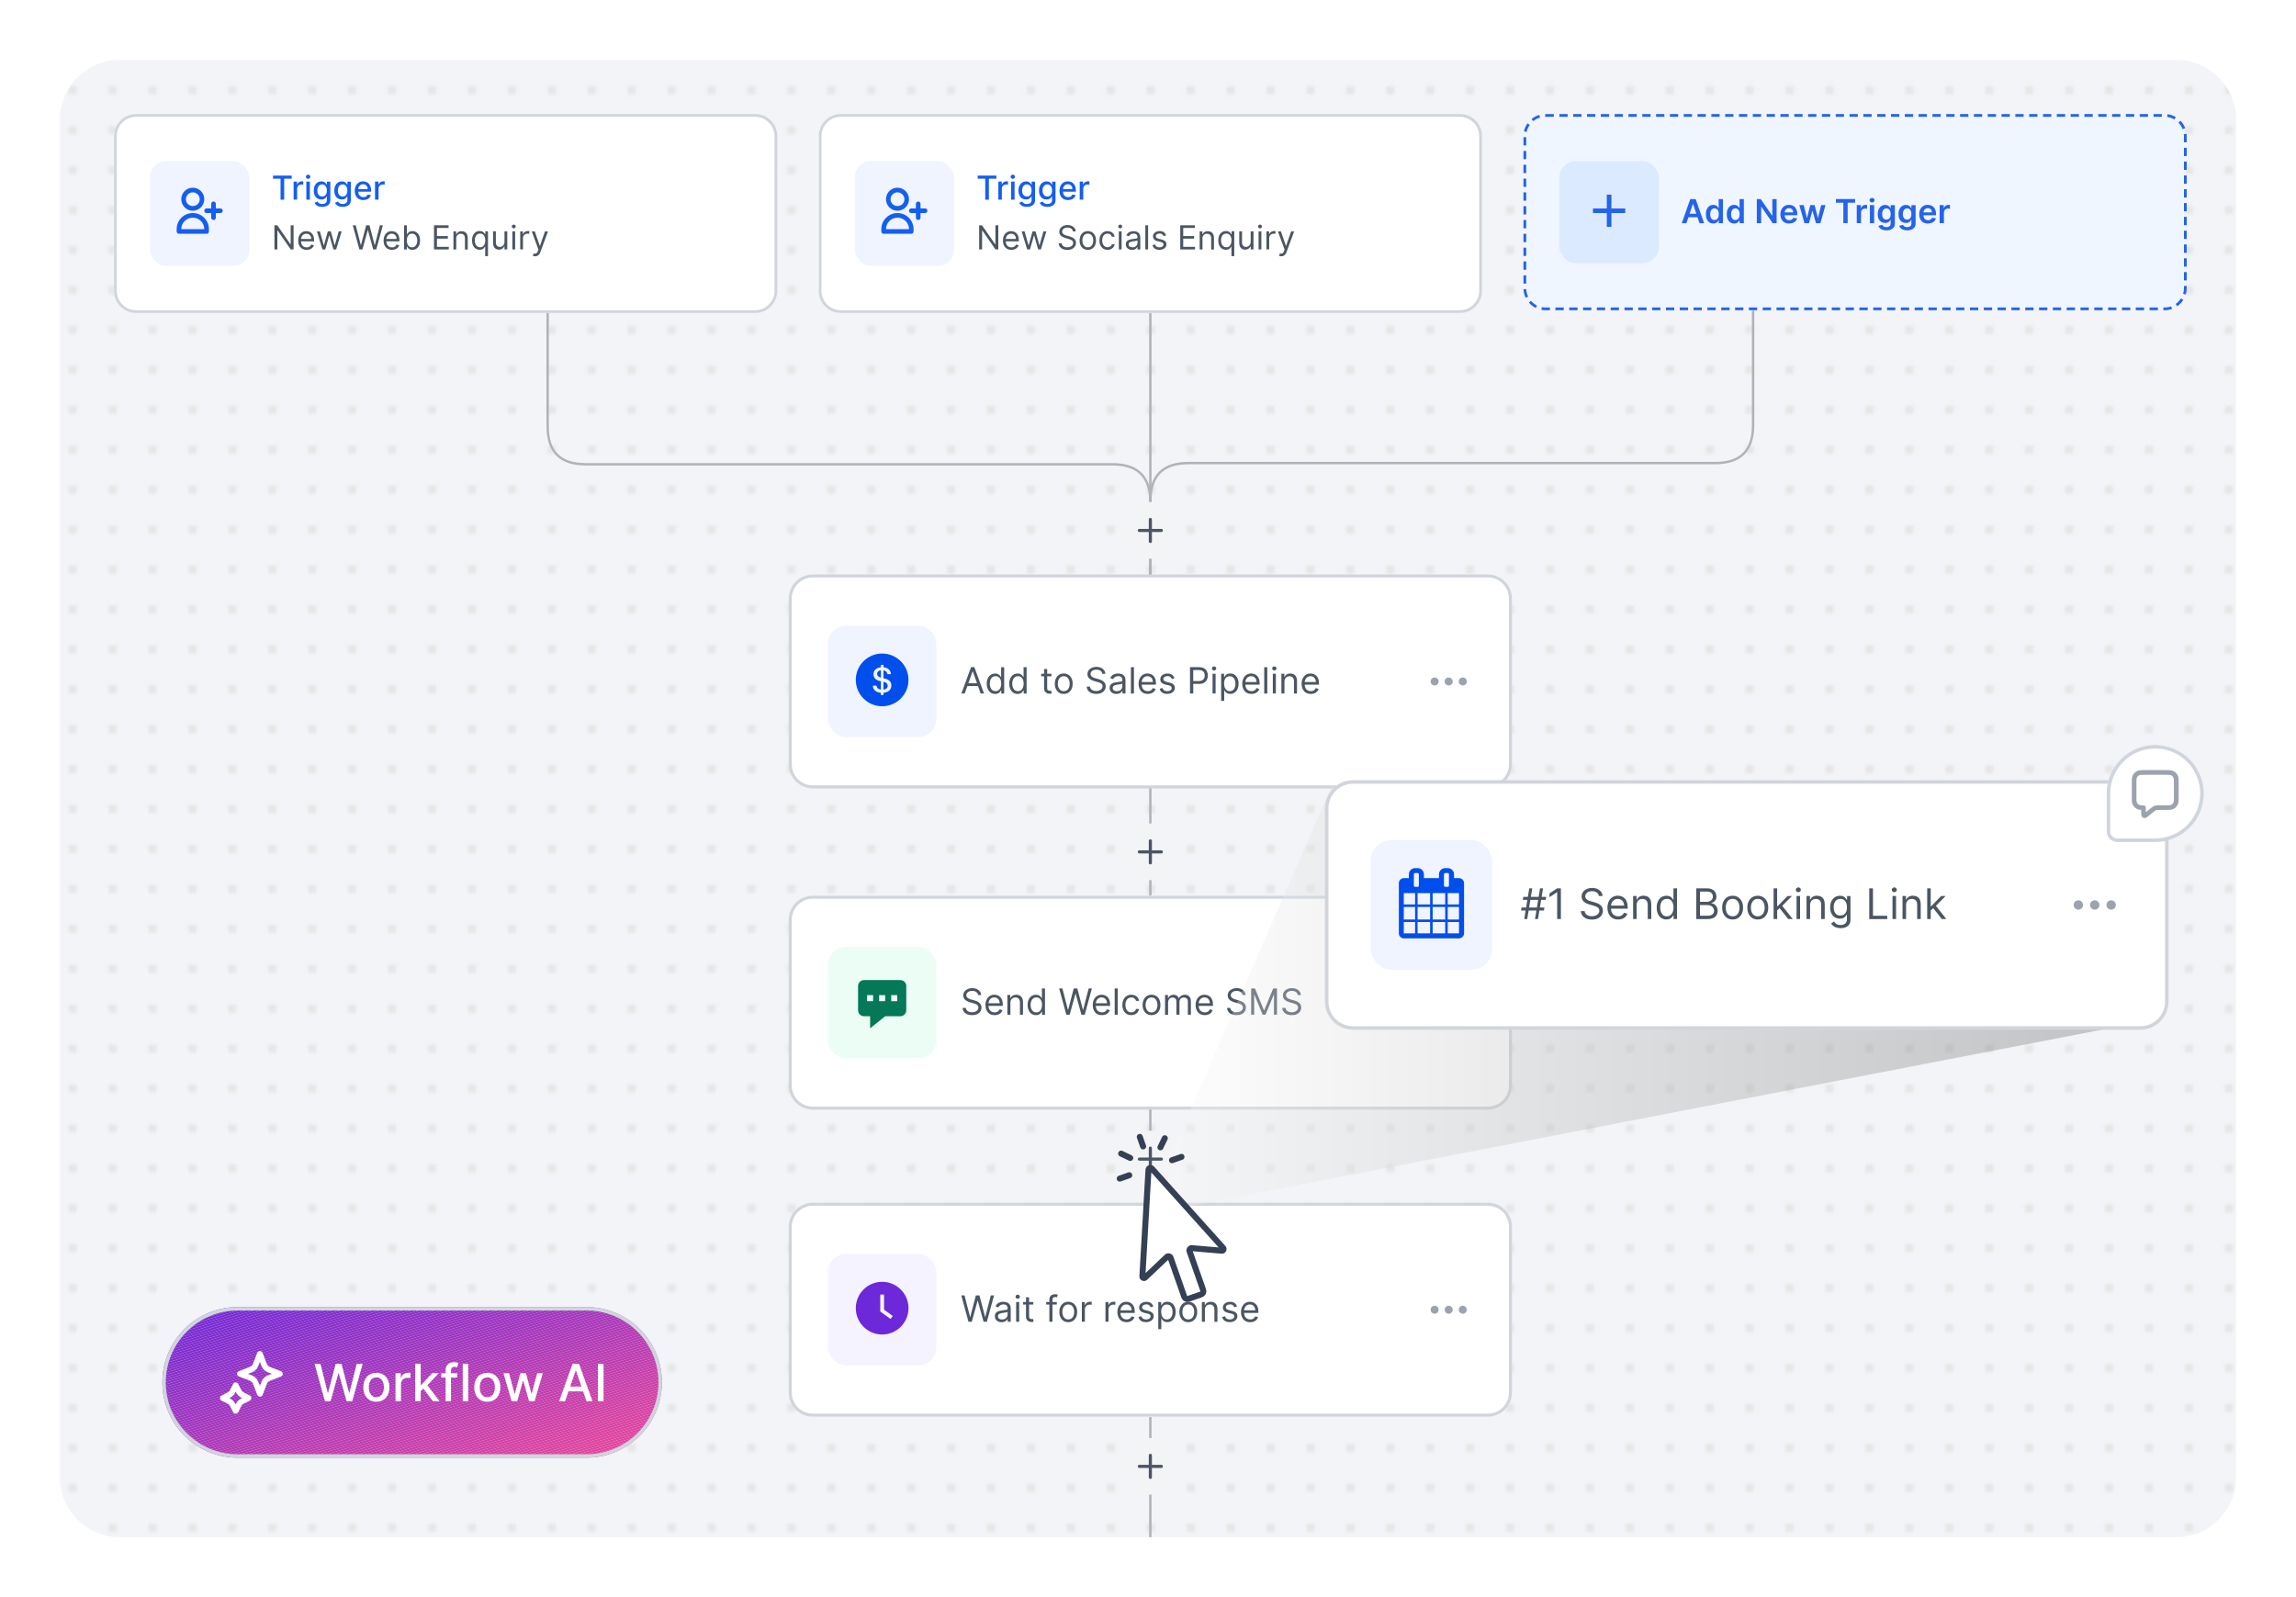 <?xml version="1.0" encoding="UTF-8"?><svg id="a" xmlns="http://www.w3.org/2000/svg" width="575" height="400" xmlns:xlink="http://www.w3.org/1999/xlink" viewBox="0 0 575 400"><defs><pattern id="b" x="0" y="0" width="10" height="9.94" patternTransform="translate(-3796.82 7.64)" patternUnits="userSpaceOnUse" viewBox="0 0 10 9.94"><rect width="10" height="9.94" fill="none"/><path d="M5.83,5.79c.22-.22.34-.52.34-.83s-.12-.61-.34-.83c-.44-.44-1.22-.44-1.66,0-.22.22-.34.52-.34.83s.13.61.34.83.52.34.83.34.61-.13.83-.34Z" fill="#e6e6e6"/></pattern><clipPath id="c"><path d="M59.52,327.36h87.38c10.41,0,18.86,8.44,18.86,18.86h0c0,10.41-8.44,18.86-18.86,18.86H59.52c-10.41,0-18.86-8.44-18.86-18.86h0c0-10.41,8.44-18.86,18.86-18.86Z" shape-rendering="crispEdges" fill="none"/></clipPath><linearGradient id="d" x1="286.7" y1="250.5" x2="537.4" y2="250.5" gradientUnits="userSpaceOnUse"><stop offset="0" stop-color="#fff" stop-opacity=".3"/><stop offset="1" stop-color="#4d4d4d" stop-opacity=".3"/></linearGradient><filter id="e" x="322.02" y="177" width="239" height="90" filterUnits="userSpaceOnUse"><feOffset dx="0" dy="2"/><feGaussianBlur result="f" stdDeviation="3"/><feFlood flood-color="#000" flood-opacity=".15"/><feComposite in2="f" operator="in"/><feComposite in="SourceGraphic"/></filter></defs><path d="M547.76,384.74c.69-.22,1.34-.38,1.98-.51,5.96-1.98,10.27-7.6,10.27-14.23V30c0-8.28-6.72-15-15-15H30c-8.28,0-15,6.72-15,15v340c0,7.96,6.2,14.45,14.03,14.95.17,0,.34.01.5.03.16,0,.31.02.47.02h515c.94,0,1.86-.1,2.76-.26Z" fill="#f2f4f7"/><path d="M547.76,384.74c.69-.22,1.34-.38,1.98-.51,5.96-1.98,10.27-7.6,10.27-14.23V30c0-8.28-6.72-15-15-15H30c-8.28,0-15,6.72-15,15v340c0,7.96,6.2,14.45,14.03,14.95.17,0,.34.01.5.03.16,0,.31.02.47.02h515c.94,0,1.86-.1,2.76-.26Z" fill="url(#b)"/><rect x="287.79" y="196.18" width=".59" height="34.92" fill="#b1b1b7"/><rect x="287.79" y="273.13" width=".59" height="34.92" fill="#b1b1b7"/><rect x="287.79" y="350.08" width=".59" height="34.92" fill="#b1b1b7"/><path d="M288.39,154.16h-.59v-28.41c0-6.17-3-9.17-9.17-9.17h-132c-6.48,0-9.77-3.29-9.77-9.77v-28.41h.59v28.41c0,6.17,3,9.17,9.17,9.17h132c6.48,0,9.77,3.29,9.77,9.77v28.41Z" fill="#b1b1b7"/><rect x="287.79" y="78.39" width=".59" height="75.76" fill="#b1b1b7"/><path d="M288.39,154.16h-.59v-28.71c0-6.48,3.29-9.77,9.77-9.77h132c6.17,0,9.17-3,9.17-9.17v-28.71h.59v28.71c0,6.48-3.29,9.77-9.77,9.77h-132c-6.17,0-9.17,3-9.17,9.17v28.71Z" fill="#b1b1b7"/><path d="M288.09,206.24h0c3.92,0,7.1,3.18,7.1,7.1h0c0,3.92-3.18,7.1-7.1,7.1h0c-3.92,0-7.1-3.18-7.1-7.1h0c0-3.92,3.18-7.1,7.1-7.1Z" fill="#f3f4f6"/><path d="M288.09,216.5c-.22,0-.39-.18-.39-.39v-2.37h-2.37c-.22,0-.39-.18-.39-.39s.18-.39.39-.39h2.37v-2.37c0-.22.18-.39.39-.39s.39.18.39.39v2.37h2.37c.22,0,.39.18.39.39s-.18.39-.39.39h-2.37v2.37c0,.22-.18.39-.39.39Z" fill="#4b5563"/><path d="M288.09,283.19h0c3.92,0,7.1,3.18,7.1,7.1h0c0,3.92-3.18,7.1-7.1,7.1h0c-3.92,0-7.1-3.18-7.1-7.1h0c0-3.92,3.18-7.1,7.1-7.1Z" fill="#f3f4f6"/><path d="M288.09,293.45c-.22,0-.39-.18-.39-.39v-2.37h-2.37c-.22,0-.39-.18-.39-.39s.18-.39.39-.39h2.37v-2.37c0-.22.18-.39.39-.39s.39.18.39.39v2.37h2.37c.22,0,.39.18.39.39s-.18.39-.39.39h-2.37v2.37c0,.22-.18.39-.39.39Z" fill="#4b5563"/><path d="M288.09,360.14h0c3.92,0,7.1,3.18,7.1,7.1h0c0,3.92-3.18,7.1-7.1,7.1h0c-3.92,0-7.1-3.18-7.1-7.1h0c0-3.92,3.18-7.1,7.1-7.1Z" fill="#f3f4f6"/><path d="M288.09,370.4c-.22,0-.39-.18-.39-.39v-2.37h-2.37c-.22,0-.39-.18-.39-.39s.18-.39.39-.39h2.37v-2.37c0-.22.18-.39.39-.39s.39.18.39.39v2.37h2.37c.22,0,.39.18.39.39s-.18.39-.39.39h-2.37v2.37c0,.22-.18.39-.39.39Z" fill="#4b5563"/><rect x="197.53" y="143.87" width="181.12" height="53.58" rx="6.04" ry="6.04" shape-rendering="crispEdges" fill="#fff"/><path d="M372.61,197.46h-169.05c-3.33,0-6.04-2.71-6.04-6.04v-41.51c0-3.33,2.71-6.04,6.04-6.04h169.05c3.33,0,6.04,2.71,6.04,6.04v41.51c0,3.33-2.71,6.04-6.04,6.04ZM203.57,144.63c-2.91,0-5.28,2.37-5.28,5.28v41.51c0,2.91,2.37,5.28,5.28,5.28h169.05c2.91,0,5.28-2.37,5.28-5.28v-41.51c0-2.91-2.37-5.28-5.28-5.28h-169.05Z" fill="#d1d5db"/><rect x="207.34" y="156.7" width="27.17" height="27.92" rx="4.53" ry="4.53" fill="#eff4ff"/><path d="M220.92,163.68c-3.65,0-6.6,2.96-6.6,6.6s2.96,6.6,6.6,6.6,6.6-2.96,6.6-6.6-2.96-6.6-6.6-6.6ZM221.25,173.49v.47c0,.06-.05.12-.12.12h-.42c-.06,0-.12-.05-.12-.12v-.46c-1.31-.1-1.93-.84-1.99-1.65,0-.07.05-.13.12-.13h.68c.06,0,.11.04.12.1.08.47.44.82,1.09.9v-2.1l-.36-.09c-.77-.18-1.5-.66-1.5-1.66,0-1.07.82-1.65,1.86-1.75v-.49c0-.06.05-.12.12-.12h.41c.06,0,.12.05.12.12v.48c1.01.1,1.77.69,1.86,1.61,0,.07-.05.13-.12.13h-.66c-.06,0-.11-.04-.12-.1-.06-.43-.4-.78-.97-.86v1.98l.37.09c.95.24,1.61.69,1.61,1.72,0,1.11-.83,1.73-1.98,1.83ZM219.66,168.79c0,.37.23.66.73.84.07.03.14.05.22.07v-1.83c-.54.07-.95.37-.95.91ZM221.38,170.78s-.08-.02-.13-.03v1.97c.63-.06,1.06-.4,1.06-.98,0-.45-.23-.75-.93-.96Z" fill="#004eeb"/><path d="M241.61,173.68h-.84l2.42-6.59h.82l2.42,6.59h-.84l-1.97-5.54h-.05l-1.97,5.54ZM241.92,171.11h3.37v.71h-3.37v-.71ZM249.22,173.79c-.41,0-.78-.1-1.09-.31-.32-.21-.56-.51-.74-.89-.18-.38-.27-.84-.27-1.36s.09-.97.27-1.35c.18-.38.43-.68.74-.88.32-.21.68-.31,1.1-.31.32,0,.58.05.76.16.19.11.33.23.43.36.1.13.18.24.24.33h.06v-2.43h.76v6.59h-.73v-.76h-.09c-.06.09-.14.2-.24.34-.1.14-.25.26-.44.36-.19.1-.44.16-.76.16ZM249.33,173.1c.3,0,.56-.08.77-.24.21-.16.37-.38.48-.67.11-.29.16-.61.16-.99s-.05-.69-.16-.97c-.11-.28-.27-.5-.48-.65-.21-.16-.47-.23-.78-.23s-.59.08-.8.25c-.21.16-.37.38-.48.67-.11.28-.16.59-.16.94s.05.67.16.96c.11.29.27.51.48.68.21.17.48.25.8.25ZM254.85,173.79c-.41,0-.78-.1-1.09-.31-.32-.21-.56-.51-.74-.89-.18-.38-.27-.84-.27-1.36s.09-.97.27-1.35c.18-.38.43-.68.74-.88.32-.21.68-.31,1.1-.31.32,0,.58.05.76.16.19.11.33.23.43.36.1.13.18.24.23.33h.06v-2.43h.76v6.59h-.73v-.76h-.09c-.06.09-.14.2-.24.34-.1.14-.25.26-.44.36-.19.1-.44.16-.76.16ZM254.95,173.1c.3,0,.56-.08.77-.24.21-.16.37-.38.48-.67.11-.29.16-.61.16-.99s-.05-.69-.16-.97c-.11-.28-.27-.5-.48-.65-.21-.16-.47-.23-.78-.23s-.59.08-.8.25c-.21.16-.37.38-.48.67-.11.28-.16.59-.16.94s.05.67.16.96c.11.29.27.51.48.68.21.17.48.25.8.25ZM263.3,168.74v.64h-2.56v-.64h2.56ZM261.49,167.56h.76v4.71c0,.21.03.38.09.48.06.1.15.18.24.21.1.03.21.05.32.05.08,0,.15,0,.21-.01.05-.01.1-.02.13-.03l.15.68c-.05.02-.12.04-.22.06-.09.02-.21.03-.35.03-.21,0-.42-.05-.63-.14-.2-.09-.37-.23-.51-.42-.13-.19-.2-.43-.2-.71v-4.91ZM266.4,173.79c-.45,0-.84-.11-1.17-.32-.33-.21-.6-.51-.78-.89-.19-.38-.28-.83-.28-1.34s.09-.96.28-1.35c.19-.38.45-.68.78-.89.34-.21.73-.32,1.17-.32s.84.11,1.17.32c.34.21.6.51.78.89.19.38.28.83.28,1.35s-.09.96-.28,1.34c-.19.38-.45.68-.78.89-.33.21-.72.32-1.17.32ZM266.4,173.1c.34,0,.62-.09.84-.26s.38-.4.49-.69c.1-.28.16-.59.16-.92s-.05-.64-.16-.92c-.11-.28-.27-.52-.49-.69s-.5-.26-.84-.26-.62.09-.84.26c-.22.18-.38.41-.49.69-.1.29-.16.59-.16.92s.05.64.16.92.27.51.49.69c.22.17.5.26.84.26ZM276.05,168.74c-.04-.33-.19-.58-.47-.76-.27-.18-.61-.27-1.01-.27-.29,0-.55.05-.77.14-.22.09-.39.22-.51.39-.12.17-.18.35-.18.56,0,.18.04.33.13.45.09.12.2.23.33.31.13.08.27.15.42.2.15.05.28.09.4.13l.67.18c.17.05.36.11.57.19.21.08.42.19.61.33.19.14.36.31.48.52.13.21.19.47.19.78,0,.36-.09.68-.28.96-.18.29-.46.52-.81.69-.35.17-.78.25-1.29.25-.47,0-.88-.08-1.23-.23-.34-.15-.61-.36-.81-.64-.2-.27-.31-.59-.33-.95h.82c.02.25.1.45.25.62.15.16.33.28.56.36.23.08.47.12.73.12.3,0,.58-.05.82-.15.24-.1.43-.24.58-.42.14-.18.21-.39.21-.63,0-.22-.06-.4-.18-.53-.12-.14-.28-.25-.48-.33-.2-.09-.42-.16-.65-.22l-.81-.23c-.51-.15-.92-.36-1.22-.63-.3-.27-.45-.63-.45-1.08,0-.37.1-.69.3-.97.2-.28.47-.49.81-.64.34-.15.72-.23,1.14-.23s.8.08,1.13.23c.33.15.59.36.78.62.2.26.3.56.31.89h-.77ZM279.57,173.8c-.31,0-.6-.06-.85-.18-.26-.12-.46-.29-.61-.52-.15-.23-.22-.5-.22-.82,0-.28.06-.51.17-.69.11-.18.26-.32.45-.42.19-.1.39-.18.62-.22.23-.05.46-.09.69-.12.3-.04.54-.07.73-.09.19-.02.33-.06.41-.11.09-.05.13-.14.13-.26v-.03c0-.32-.09-.56-.26-.74-.17-.18-.43-.26-.78-.26s-.65.08-.85.24c-.21.16-.35.33-.43.51l-.72-.26c.13-.3.3-.53.51-.7.22-.17.45-.29.71-.35.26-.07.51-.1.76-.1.16,0,.34.02.55.06.21.04.41.11.6.23.19.12.36.29.49.52.13.23.19.55.19.94v3.25h-.76v-.67h-.04c-.05.11-.14.22-.26.34-.12.12-.28.23-.48.31-.2.09-.44.13-.73.13ZM279.69,173.12c.3,0,.55-.06.76-.18.21-.12.36-.27.47-.46.11-.19.16-.38.16-.59v-.7s-.1.07-.21.11c-.11.03-.23.06-.37.08-.14.02-.28.04-.41.06-.13.02-.24.03-.32.04-.2.03-.38.07-.55.13-.17.06-.31.14-.41.25-.1.11-.15.26-.15.46,0,.26.1.46.29.6.2.13.45.2.75.2ZM283.98,167.1v6.59h-.76v-6.59h.76ZM287.44,173.79c-.48,0-.89-.1-1.23-.31-.34-.21-.61-.51-.79-.89-.18-.38-.28-.83-.28-1.33s.09-.95.28-1.34c.19-.39.45-.69.78-.91.33-.22.72-.33,1.17-.33.26,0,.51.04.76.13.25.09.48.22.69.42.21.19.37.44.49.76.12.32.18.7.18,1.16v.32h-3.81v-.66h3.04c0-.28-.06-.53-.17-.75-.11-.22-.27-.39-.47-.52-.2-.13-.44-.19-.71-.19-.3,0-.56.07-.78.22-.22.15-.39.34-.5.58-.12.24-.18.49-.18.77v.44c0,.37.06.69.19.95.13.26.31.45.54.59.23.13.5.2.81.2.2,0,.38-.03.54-.08.16-.06.3-.14.42-.26.12-.12.21-.26.27-.43l.73.21c-.08.25-.21.47-.39.66-.18.19-.41.33-.68.44-.27.1-.57.15-.9.15ZM294.14,169.85l-.68.19c-.04-.11-.11-.22-.19-.33-.08-.11-.19-.2-.33-.27-.14-.07-.32-.11-.54-.11-.3,0-.55.07-.76.21-.2.14-.3.31-.3.52,0,.19.07.34.21.45.14.11.35.2.64.27l.73.18c.44.11.77.27.99.49.22.22.32.5.32.85,0,.28-.08.54-.24.76-.16.22-.39.4-.68.53-.29.13-.63.19-1.01.19-.5,0-.92-.11-1.25-.33-.33-.22-.54-.54-.63-.96l.72-.18c.07.27.2.47.39.6.19.13.44.2.76.2.35,0,.63-.07.84-.22.21-.15.31-.33.31-.55,0-.17-.06-.31-.18-.43-.12-.12-.3-.21-.55-.26l-.82-.19c-.45-.11-.78-.27-1-.5-.21-.23-.32-.51-.32-.85,0-.28.08-.53.23-.74.16-.21.37-.38.65-.5.27-.12.58-.18.93-.18.49,0,.87.11,1.15.32.28.22.48.5.6.85ZM298.02,173.68v-6.59h2.23c.52,0,.94.09,1.27.28.33.18.57.43.73.75.16.32.24.67.24,1.06s-.08.74-.24,1.06c-.16.32-.4.57-.73.76-.33.19-.75.28-1.26.28h-1.59v-.71h1.57c.35,0,.64-.06.85-.18.21-.12.37-.29.47-.5.1-.21.15-.45.15-.71s-.05-.5-.15-.71c-.1-.21-.25-.37-.47-.49-.22-.12-.5-.18-.86-.18h-1.4v5.88h-.8ZM303.67,173.68v-4.94h.76v4.94h-.76ZM304.05,167.92c-.15,0-.28-.05-.38-.15-.1-.1-.16-.22-.16-.36s.05-.26.16-.36c.11-.1.23-.15.38-.15s.27.05.38.15c.11.1.16.22.16.36s-.05.26-.16.36c-.1.1-.23.15-.38.15ZM305.82,175.54v-6.79h.73v.78h.09c.06-.09.13-.19.23-.33.1-.14.24-.26.43-.36.19-.11.44-.16.77-.16.42,0,.78.1,1.1.31.32.21.57.5.74.88.18.38.27.83.27,1.35s-.09.98-.27,1.36c-.18.38-.42.68-.74.89-.31.21-.68.31-1.09.31-.32,0-.57-.05-.76-.16-.19-.11-.34-.23-.44-.36-.1-.14-.18-.25-.24-.34h-.06v2.61h-.76ZM306.56,171.21c0,.37.06.7.16.99.11.28.27.5.48.67.21.16.47.24.77.24s.58-.08.79-.25c.21-.17.38-.4.48-.68.11-.29.16-.61.16-.96s-.05-.66-.16-.94c-.1-.28-.26-.5-.48-.67-.21-.17-.48-.25-.8-.25s-.57.08-.78.23c-.21.15-.37.37-.48.65-.11.28-.16.6-.16.97ZM313.41,173.79c-.48,0-.89-.1-1.23-.31-.34-.21-.61-.51-.79-.89-.18-.38-.28-.83-.28-1.33s.09-.95.28-1.34c.19-.39.45-.69.78-.91.33-.22.72-.33,1.17-.33.26,0,.51.04.76.13.25.09.48.22.69.42.21.19.37.44.49.76.12.32.18.7.18,1.16v.32h-3.81v-.66h3.04c0-.28-.06-.53-.17-.75-.11-.22-.27-.39-.47-.52-.2-.13-.44-.19-.71-.19-.3,0-.56.07-.78.22-.22.15-.39.34-.5.58-.12.24-.18.49-.18.77v.44c0,.37.06.69.19.95.13.26.31.45.54.59.23.13.5.2.81.2.2,0,.38-.03.54-.08.16-.06.3-.14.42-.26.12-.12.21-.26.27-.43l.73.21c-.08.25-.21.47-.39.66-.18.19-.41.33-.68.44-.27.1-.57.15-.9.15ZM317.37,167.1v6.59h-.76v-6.59h.76ZM318.76,173.68v-4.94h.76v4.94h-.76ZM319.14,167.92c-.15,0-.28-.05-.38-.15-.11-.1-.16-.22-.16-.36s.05-.26.16-.36c.11-.1.23-.15.38-.15s.27.05.38.15c.11.1.16.22.16.36s-.05.26-.16.36c-.11.1-.23.15-.38.15ZM321.67,170.71v2.97h-.76v-4.94h.73v.77h.06c.12-.25.29-.45.53-.6.24-.15.54-.23.91-.23.33,0,.63.07.88.21.25.14.45.34.59.62.14.27.21.62.21,1.04v3.14h-.76v-3.09c0-.39-.1-.69-.3-.91-.2-.22-.48-.33-.83-.33-.24,0-.46.05-.65.16-.19.1-.34.26-.45.46s-.16.45-.16.73ZM328.27,173.79c-.48,0-.89-.1-1.23-.31-.34-.21-.61-.51-.79-.89-.18-.38-.28-.83-.28-1.33s.09-.95.28-1.34c.19-.39.45-.69.78-.91.34-.22.73-.33,1.17-.33.26,0,.51.04.76.13.25.09.48.22.69.42.21.19.37.44.49.76.12.32.18.7.18,1.16v.32h-3.81v-.66h3.04c0-.28-.06-.53-.17-.75-.11-.22-.27-.39-.47-.52-.2-.13-.44-.19-.71-.19-.3,0-.56.07-.78.22-.22.15-.39.34-.5.58-.12.24-.18.49-.18.77v.44c0,.37.06.69.19.95.13.26.31.45.54.59.23.13.5.2.81.2.2,0,.38-.03.54-.08.16-.06.3-.14.42-.26.12-.12.21-.26.27-.43l.73.21c-.08.25-.21.47-.39.66-.18.19-.41.33-.68.44-.27.1-.57.15-.9.15Z" fill="#4b5563"/><path d="M366.33,171.67c-.27,0-.53-.11-.72-.3-.18-.17-.29-.43-.29-.7s.11-.53.31-.72c.33-.35,1.01-.38,1.41,0,.2.2.3.45.3.72s-.1.52-.28.7c-.21.2-.46.3-.72.3ZM366.33,170.66s0,0,0,0h0ZM362.8,171.67c-.27,0-.52-.1-.71-.29-.19-.19-.3-.45-.3-.71s.11-.52.3-.71c.38-.38,1.04-.38,1.42,0,.19.18.3.44.3.71s-.11.53-.3.72c-.18.18-.44.29-.71.29ZM362.8,170.66s0,0,0,0v.5s0-.5,0-.5ZM359.28,171.67c-.26,0-.52-.11-.71-.29s-.29-.45-.29-.71.1-.52.29-.71c.38-.38,1.05-.38,1.42,0,.19.19.29.44.29.71s-.11.52-.29.71-.45.29-.71.29ZM359.28,170.66h0s0,0,0,0Z" fill="#9ca3af"/><path d="M288.09,125.74h0c3.92,0,7.1,3.18,7.1,7.1h0c0,3.92-3.18,7.1-7.1,7.1h0c-3.92,0-7.1-3.18-7.1-7.1h0c0-3.92,3.18-7.1,7.1-7.1Z" fill="#f3f4f6"/><path d="M288.09,136c-.22,0-.39-.18-.39-.39v-2.37h-2.37c-.22,0-.39-.18-.39-.39s.18-.39.39-.39h2.37v-2.37c0-.22.18-.39.39-.39s.39.18.39.39v2.37h2.37c.22,0,.39.18.39.39s-.18.39-.39.39h-2.37v2.37c0,.22-.18.39-.39.39Z" fill="#4b5563"/><rect x="197.53" y="224.33" width="181.12" height="53.58" rx="6.04" ry="6.04" shape-rendering="crispEdges" fill="#fff"/><path d="M372.61,277.91h-169.05c-3.33,0-6.04-2.71-6.04-6.04v-41.51c0-3.33,2.71-6.04,6.04-6.04h169.05c3.33,0,6.04,2.71,6.04,6.04v41.51c0,3.33-2.71,6.04-6.04,6.04ZM203.57,225.08c-2.91,0-5.28,2.37-5.28,5.28v41.51c0,2.91,2.37,5.28,5.28,5.28h169.05c2.91,0,5.28-2.37,5.28-5.28v-41.51c0-2.91-2.37-5.28-5.28-5.28h-169.05Z" fill="#d1d5db"/><rect x="207.34" y="237.15" width="27.17" height="27.92" rx="4.53" ry="4.53" fill="#ecfdf5"/><path d="M226.96,246.97v6.04c0,.4-.16.78-.44,1.07s-.67.44-1.07.44h-3.77l-3.77,3.02v-3.02h-1.51c-.4,0-.78-.16-1.07-.44s-.44-.67-.44-1.07v-6.04c0-.4.16-.78.44-1.07s.67-.44,1.07-.44h9.06c.4,0,.78.16,1.07.44s.44.67.44,1.07ZM218.66,249.23h-1.51v1.51h1.51v-1.51ZM220.17,249.23h1.51v1.51h-1.51v-1.51ZM224.7,249.23h-1.51v1.51h1.51v-1.51Z" fill="#047857" fill-rule="evenodd"/><path d="M244.94,249.2c-.04-.33-.2-.58-.47-.76-.27-.18-.61-.27-1.01-.27-.29,0-.55.05-.77.14-.22.09-.39.22-.51.39-.12.17-.18.35-.18.56,0,.18.04.33.13.45.09.12.2.23.33.31.13.08.27.15.42.2.15.05.28.09.4.13l.67.18c.17.05.36.11.57.19.21.08.41.19.61.33.19.14.36.31.48.52.13.21.19.47.19.78,0,.36-.09.68-.28.96-.18.29-.45.52-.81.69-.35.17-.78.25-1.29.25-.47,0-.88-.08-1.22-.23-.34-.15-.61-.36-.81-.64-.2-.27-.31-.59-.33-.95h.82c.02.25.1.45.25.62.15.16.33.28.56.36.23.08.47.12.73.12.3,0,.58-.05.82-.15.24-.1.43-.24.58-.42.14-.18.21-.39.21-.63,0-.22-.06-.4-.18-.53s-.28-.25-.48-.33c-.2-.09-.42-.16-.65-.22l-.81-.23c-.51-.15-.92-.36-1.22-.63-.3-.27-.45-.63-.45-1.08,0-.37.1-.69.3-.97.2-.28.47-.49.81-.64.34-.15.72-.23,1.14-.23s.8.08,1.13.23c.33.15.59.36.78.62.2.26.3.56.31.89h-.77ZM249.09,254.24c-.48,0-.89-.1-1.23-.31-.34-.21-.61-.51-.79-.89-.18-.38-.28-.83-.28-1.33s.09-.95.28-1.34c.19-.39.45-.69.78-.91.33-.22.72-.33,1.17-.33.26,0,.51.04.76.13.25.09.48.22.68.42.21.19.37.44.49.76.12.32.18.7.18,1.16v.32h-3.81v-.66h3.04c0-.28-.06-.53-.17-.75-.11-.22-.27-.39-.47-.52-.2-.13-.44-.19-.71-.19-.3,0-.56.07-.78.22-.22.15-.39.34-.5.58s-.18.49-.18.77v.44c0,.37.06.69.19.95.13.26.31.45.54.59.23.13.5.2.81.2.2,0,.38-.03.54-.08.16-.06.3-.14.42-.26.12-.12.21-.26.27-.43l.73.21c-.08.25-.21.47-.39.66-.18.19-.41.33-.67.44-.27.1-.57.15-.9.15ZM253.04,251.16v2.97h-.76v-4.94h.73v.77h.06c.12-.25.29-.45.53-.6.24-.15.54-.23.91-.23.33,0,.63.07.88.21.25.14.45.34.59.62.14.27.21.62.21,1.04v3.14h-.76v-3.09c0-.39-.1-.69-.3-.91-.2-.22-.48-.33-.83-.33-.24,0-.46.05-.65.16-.19.1-.34.26-.45.46-.11.2-.16.45-.16.73ZM259.45,254.24c-.41,0-.78-.1-1.09-.31-.32-.21-.56-.51-.74-.89-.18-.38-.27-.84-.27-1.36s.09-.97.27-1.35c.18-.38.43-.68.74-.88.32-.21.68-.31,1.1-.31.32,0,.58.05.76.16.19.11.33.23.43.36.1.13.18.24.23.33h.06v-2.43h.76v6.59h-.73v-.76h-.09c-.06.09-.14.2-.24.34-.1.14-.25.26-.44.36-.19.1-.44.16-.76.16ZM259.55,253.56c.3,0,.56-.08.77-.24.21-.16.37-.38.48-.67.11-.29.16-.61.16-.99s-.05-.69-.16-.97c-.11-.28-.27-.5-.48-.65-.21-.16-.47-.23-.78-.23s-.59.08-.8.25c-.21.16-.37.38-.48.67-.1.28-.16.59-.16.94s.05.67.16.96c.11.29.27.51.48.68.21.17.48.25.8.25ZM267.05,254.14l-1.8-6.59h.81l1.38,5.36h.06l1.4-5.36h.9l1.4,5.36h.06l1.38-5.36h.81l-1.8,6.59h-.82l-1.45-5.25h-.05l-1.45,5.25h-.82ZM275.96,254.24c-.48,0-.89-.1-1.23-.31-.34-.21-.61-.51-.79-.89-.18-.38-.28-.83-.28-1.33s.09-.95.28-1.34c.19-.39.45-.69.78-.91.33-.22.72-.33,1.17-.33.26,0,.51.04.76.13.25.09.48.22.69.42.21.19.37.44.49.76.12.32.18.7.18,1.16v.32h-3.81v-.66h3.04c0-.28-.06-.53-.17-.75-.11-.22-.27-.39-.47-.52-.2-.13-.44-.19-.71-.19-.3,0-.56.07-.78.22-.22.15-.39.34-.5.58-.12.24-.18.49-.18.77v.44c0,.37.06.69.19.95.13.26.31.45.54.59.23.13.5.2.81.2.2,0,.38-.03.54-.08.16-.06.3-.14.42-.26.12-.12.21-.26.27-.43l.73.21c-.08.25-.21.47-.39.66-.18.19-.41.33-.68.44-.27.1-.57.15-.9.15ZM279.92,247.55v6.59h-.76v-6.59h.76ZM283.32,254.24c-.46,0-.86-.11-1.2-.33-.33-.22-.59-.52-.77-.9-.18-.38-.27-.82-.27-1.32s.09-.94.28-1.33c.19-.39.45-.69.78-.9.33-.22.72-.33,1.17-.33.35,0,.66.06.94.19.28.13.51.31.69.54.18.23.29.5.33.81h-.76c-.06-.23-.19-.42-.39-.6-.2-.18-.46-.26-.8-.26-.3,0-.56.08-.78.23-.22.15-.39.37-.52.65-.12.28-.18.6-.18.97s.06.71.18,1c.12.28.29.5.51.66.22.16.48.23.78.23.2,0,.38-.03.54-.1.16-.07.3-.17.41-.3.11-.13.19-.28.24-.46h.76c-.04.29-.15.55-.32.79-.17.23-.39.42-.67.55-.27.14-.59.2-.96.2ZM288.38,254.24c-.45,0-.84-.11-1.17-.32-.33-.21-.6-.51-.78-.89-.19-.38-.28-.83-.28-1.34s.09-.96.28-1.35c.19-.38.45-.68.78-.89.34-.21.73-.32,1.17-.32s.84.11,1.17.32c.34.21.6.51.78.89.19.38.28.83.28,1.35s-.09.96-.28,1.34c-.19.38-.45.68-.78.89-.33.21-.72.32-1.17.32ZM288.38,253.56c.34,0,.62-.09.84-.26.22-.17.38-.4.49-.69.1-.28.16-.59.16-.92s-.05-.64-.16-.92c-.1-.28-.27-.52-.49-.69-.22-.18-.5-.26-.84-.26s-.62.09-.84.26c-.22.18-.38.41-.49.69-.1.29-.16.59-.16.92s.05.64.16.92c.1.28.27.51.49.69.22.17.5.26.84.26ZM291.77,254.14v-4.94h.73v.77h.06c.1-.26.27-.47.5-.61.23-.15.5-.22.83-.22s.6.07.81.22c.22.15.39.35.51.61h.05c.13-.26.32-.46.57-.61.25-.15.56-.23.91-.23.44,0,.8.14,1.08.42.28.27.42.7.42,1.28v3.31h-.76v-3.31c0-.36-.1-.62-.3-.78-.2-.16-.43-.23-.7-.23-.35,0-.62.1-.81.31-.19.21-.29.47-.29.79v3.22h-.77v-3.38c0-.28-.09-.51-.27-.68-.18-.17-.42-.26-.7-.26-.2,0-.38.05-.55.16-.17.1-.31.25-.41.44-.1.18-.15.4-.15.64v3.09h-.76ZM301.72,254.24c-.48,0-.89-.1-1.23-.31-.34-.21-.61-.51-.79-.89-.18-.38-.28-.83-.28-1.33s.09-.95.28-1.34c.19-.39.45-.69.78-.91.33-.22.72-.33,1.17-.33.26,0,.51.04.76.13.25.09.48.22.69.42.21.19.37.44.49.76.12.32.18.7.18,1.16v.32h-3.81v-.66h3.04c0-.28-.06-.53-.17-.75-.11-.22-.27-.39-.47-.52-.2-.13-.44-.19-.71-.19-.3,0-.56.07-.78.22-.22.15-.39.34-.5.58-.12.24-.18.49-.18.77v.44c0,.37.06.69.19.95.13.26.31.45.54.59.23.13.5.2.81.2.2,0,.38-.03.54-.08.16-.06.3-.14.42-.26.12-.12.21-.26.27-.43l.73.21c-.08.25-.21.47-.39.66-.18.19-.41.33-.68.44-.27.1-.57.15-.9.15ZM311.17,249.2c-.04-.33-.2-.58-.47-.76-.27-.18-.61-.27-1.01-.27-.29,0-.55.05-.77.14-.22.09-.39.22-.51.39-.12.17-.18.35-.18.56,0,.18.04.33.13.45.09.12.2.23.33.31.13.08.27.15.42.2.15.05.28.09.4.13l.67.18c.17.05.36.11.57.19.21.08.41.19.61.33.19.14.36.31.48.52.13.21.19.47.19.78,0,.36-.09.68-.28.96-.18.29-.45.52-.81.69-.35.17-.78.25-1.29.25-.47,0-.88-.08-1.22-.23-.34-.15-.61-.36-.81-.64-.2-.27-.31-.59-.33-.95h.82c.02.25.1.45.25.62.15.16.33.28.56.36.23.08.47.12.73.12.3,0,.58-.05.82-.15.24-.1.43-.24.58-.42.14-.18.21-.39.21-.63,0-.22-.06-.4-.18-.53s-.28-.25-.48-.33c-.2-.09-.42-.16-.65-.22l-.81-.23c-.51-.15-.92-.36-1.22-.63-.3-.27-.45-.63-.45-1.08,0-.37.1-.69.3-.97.2-.28.47-.49.81-.64.34-.15.72-.23,1.14-.23s.8.08,1.13.23c.33.15.59.36.78.62.2.26.3.56.31.89h-.77ZM313.34,247.55h.95l2.24,5.47h.08l2.24-5.47h.95v6.59h-.75v-5h-.06l-2.06,5h-.72l-2.06-5h-.06v5h-.75v-6.59ZM325,249.2c-.04-.33-.2-.58-.47-.76-.27-.18-.61-.27-1.01-.27-.29,0-.55.05-.77.14-.22.09-.39.22-.51.39-.12.17-.18.35-.18.56,0,.18.04.33.13.45.09.12.19.23.33.31.13.08.27.15.42.2.15.05.28.09.4.13l.67.18c.17.05.36.11.57.19.21.08.41.19.61.33.2.14.36.31.48.52.13.21.19.47.19.78,0,.36-.09.68-.28.96-.18.29-.45.52-.81.69-.35.17-.78.25-1.29.25-.47,0-.88-.08-1.22-.23-.34-.15-.61-.36-.81-.64-.2-.27-.31-.59-.33-.95h.82c.02.25.1.45.25.62.15.16.33.28.56.36.23.08.47.12.73.12.3,0,.58-.05.82-.15.24-.1.43-.24.58-.42.14-.18.21-.39.21-.63,0-.22-.06-.4-.18-.53s-.28-.25-.48-.33c-.2-.09-.42-.16-.65-.22l-.81-.23c-.51-.15-.92-.36-1.22-.63-.3-.27-.45-.63-.45-1.08,0-.37.1-.69.3-.97.2-.28.47-.49.81-.64.34-.15.72-.23,1.14-.23s.8.08,1.13.23c.33.15.59.36.78.62.2.26.3.56.31.89h-.77Z" fill="#4b5563"/><path d="M366.33,252.12c-.27,0-.53-.11-.72-.3-.18-.17-.29-.43-.29-.7s.11-.53.31-.72c.33-.35,1.01-.38,1.41,0,.2.2.3.45.3.72s-.1.52-.28.7c-.2.2-.46.3-.72.3ZM366.33,251.12s0,0,0,0h0ZM362.8,252.12c-.27,0-.52-.1-.71-.29s-.3-.45-.3-.71.11-.52.3-.71c.38-.38,1.04-.38,1.42,0,.19.18.3.44.3.71s-.11.53-.3.72c-.18.18-.44.29-.71.29ZM362.8,251.12s0,0,0,0h0ZM359.28,252.12c-.26,0-.52-.11-.71-.29s-.29-.45-.29-.71.1-.52.29-.71c.38-.38,1.05-.38,1.42,0,.19.19.29.44.29.71s-.11.52-.29.71-.45.29-.71.29Z" fill="#9ca3af"/><rect x="197.53" y="301.22" width="181.12" height="53.58" rx="6.04" ry="6.04" shape-rendering="crispEdges" fill="#fff"/><path d="M372.61,354.81h-169.05c-3.33,0-6.04-2.71-6.04-6.04v-41.51c0-3.33,2.71-6.04,6.04-6.04h169.05c3.33,0,6.04,2.71,6.04,6.04v41.51c0,3.33-2.71,6.04-6.04,6.04ZM203.57,301.98c-2.91,0-5.28,2.37-5.28,5.28v41.51c0,2.91,2.37,5.28,5.28,5.28h169.05c2.91,0,5.28-2.37,5.28-5.28v-41.51c0-2.91-2.37-5.28-5.28-5.28h-169.05Z" fill="#d1d5db"/><rect x="207.34" y="314.05" width="27.17" height="27.92" rx="4.53" ry="4.53" fill="#f5f3ff"/><path d="M220.92,321.03c-3.65,0-6.6,2.96-6.6,6.6s2.96,6.6,6.6,6.6,6.6-2.96,6.6-6.6-2.96-6.6-6.6-6.6ZM223.52,329.67l-.42.58s-.02.02-.03.03c-.01,0-.03.01-.04.02-.02,0-.03,0-.05,0-.02,0-.03,0-.04-.02l-2.44-1.78s-.03-.03-.04-.04c0-.02-.01-.03-.01-.05v-4.06c0-.06.05-.12.12-.12h.71c.06,0,.12.05.12.12v3.65l2.1,1.52c.05.04.06.11.03.16Z" fill="#6d28d9"/><path d="M242.54,331.03l-1.8-6.59h.81l1.38,5.36h.06l1.4-5.36h.9l1.4,5.36h.06l1.38-5.36h.81l-1.8,6.59h-.82l-1.45-5.25h-.05l-1.45,5.25h-.82ZM250.83,331.15c-.31,0-.6-.06-.85-.18-.26-.12-.46-.29-.61-.52-.15-.23-.22-.5-.22-.82,0-.28.06-.51.17-.69.11-.18.26-.32.45-.42.19-.1.39-.18.62-.22.23-.05.46-.09.69-.12.3-.04.54-.07.73-.09.19-.02.33-.06.41-.11.09-.05.13-.14.13-.26v-.03c0-.32-.09-.56-.26-.74-.17-.18-.43-.26-.78-.26s-.65.08-.85.24c-.21.16-.35.33-.43.51l-.72-.26c.13-.3.3-.53.51-.7.22-.17.45-.29.71-.35.26-.07.51-.1.76-.1.16,0,.34.02.55.06.21.04.41.11.6.23.19.12.36.29.49.52.13.23.19.55.19.94v3.25h-.76v-.67h-.04c-.05.11-.14.22-.26.34s-.28.23-.48.31c-.2.09-.44.13-.73.13ZM250.95,330.47c.3,0,.55-.06.76-.18.21-.12.36-.27.47-.46.11-.19.16-.38.16-.59v-.7s-.1.07-.21.11c-.11.03-.23.06-.37.08-.14.02-.28.04-.41.06-.13.02-.24.03-.32.04-.2.03-.38.07-.55.13-.17.06-.31.14-.41.25-.1.11-.15.26-.15.46,0,.26.1.46.29.6.2.13.45.2.75.2ZM254.48,331.03v-4.94h.76v4.94h-.76ZM254.87,325.27c-.15,0-.28-.05-.38-.15-.11-.1-.16-.22-.16-.36s.05-.26.16-.36c.11-.1.23-.15.38-.15s.27.05.38.15c.11.1.16.22.16.36s-.05.26-.16.36c-.11.1-.23.15-.38.15ZM258.78,326.09v.64h-2.56v-.64h2.56ZM256.96,324.91h.76v4.71c0,.21.03.38.09.48.06.1.15.18.24.21.1.03.21.05.32.05.08,0,.15,0,.21-.01.05-.01.1-.02.13-.03l.15.68c-.05.02-.12.04-.22.06-.09.02-.21.03-.35.03-.21,0-.42-.05-.63-.14-.2-.09-.37-.23-.51-.42-.13-.19-.2-.43-.2-.71v-4.91ZM264.66,326.09v.64h-2.66v-.64h2.66ZM262.8,331.03v-5.62c0-.28.07-.52.2-.71.13-.19.31-.33.52-.42.21-.09.44-.14.67-.14.19,0,.34.02.46.04.12.03.21.06.26.08l-.22.66s-.09-.03-.16-.05c-.07-.02-.15-.03-.26-.03-.25,0-.43.06-.54.19-.11.13-.16.31-.16.56v5.44h-.76ZM267.53,331.14c-.45,0-.84-.11-1.17-.32-.33-.21-.6-.51-.78-.89-.19-.38-.28-.83-.28-1.34s.09-.96.28-1.35c.19-.38.45-.68.78-.89.34-.21.73-.32,1.17-.32s.84.11,1.17.32c.34.21.6.51.78.89.19.38.28.83.28,1.35s-.09.96-.28,1.34c-.19.38-.45.68-.78.89-.33.21-.72.32-1.17.32ZM267.53,330.45c.34,0,.62-.09.84-.26s.38-.4.49-.69c.1-.28.16-.59.16-.92s-.05-.64-.16-.92c-.11-.28-.27-.52-.49-.69-.22-.18-.5-.26-.84-.26s-.62.09-.84.26c-.22.18-.38.41-.49.69-.1.29-.16.59-.16.92s.05.64.16.92.27.51.49.69c.22.17.5.26.84.26ZM270.93,331.03v-4.94h.73v.75h.05c.09-.24.25-.44.49-.59.24-.15.5-.23.8-.23.06,0,.13,0,.21,0,.08,0,.15,0,.19,0v.77s-.08-.02-.18-.03c-.09-.02-.19-.02-.29-.02-.24,0-.45.05-.64.15-.19.1-.33.24-.44.41-.11.17-.16.37-.16.59v3.13h-.76ZM276.85,331.03v-4.94h.73v.75h.05c.09-.24.25-.44.49-.59.24-.15.5-.23.8-.23.06,0,.13,0,.21,0,.08,0,.15,0,.19,0v.77s-.08-.02-.18-.03c-.09-.02-.18-.02-.29-.02-.24,0-.45.05-.64.15-.19.1-.33.24-.44.41-.11.17-.16.37-.16.59v3.13h-.76ZM282.14,331.14c-.48,0-.89-.1-1.23-.31-.34-.21-.61-.51-.79-.89-.18-.38-.28-.83-.28-1.33s.09-.95.28-1.34c.19-.39.45-.69.78-.91.33-.22.72-.33,1.17-.33.26,0,.51.04.76.13.25.09.48.22.68.42.21.19.37.44.49.76.12.32.18.7.18,1.16v.32h-3.81v-.66h3.04c0-.28-.06-.53-.17-.75-.11-.22-.27-.39-.47-.52-.2-.13-.44-.19-.71-.19-.3,0-.56.07-.78.22-.22.15-.39.34-.5.58s-.18.49-.18.77v.44c0,.37.06.69.19.95.13.26.31.45.54.59.23.13.5.2.81.2.2,0,.38-.03.54-.08.16-.06.3-.14.42-.26.12-.12.21-.26.27-.43l.73.21c-.08.25-.21.47-.39.66-.18.19-.41.33-.67.44-.27.1-.57.15-.9.15ZM288.84,327.2l-.68.19c-.04-.11-.11-.22-.19-.33-.08-.11-.19-.2-.34-.27-.14-.07-.32-.11-.54-.11-.3,0-.55.07-.76.21-.2.14-.3.31-.3.52,0,.19.07.34.21.45.14.11.35.2.64.27l.73.18c.44.11.77.27.99.49.22.22.33.5.33.85,0,.28-.08.54-.24.76-.16.22-.39.4-.68.53-.29.13-.63.19-1.01.19-.5,0-.92-.11-1.25-.33-.33-.22-.54-.54-.63-.96l.72-.18c.07.27.2.47.39.6.19.13.44.2.76.2.35,0,.63-.07.84-.22.21-.15.32-.33.32-.55,0-.17-.06-.31-.18-.43-.12-.12-.3-.21-.55-.26l-.82-.19c-.45-.11-.78-.27-1-.5-.21-.23-.32-.51-.32-.85,0-.28.08-.53.23-.74.16-.21.37-.38.65-.5.27-.12.58-.18.93-.18.49,0,.87.11,1.15.32.28.22.48.5.6.85ZM290.07,332.89v-6.79h.73v.78h.09c.06-.09.13-.19.23-.33.1-.14.24-.26.43-.36.19-.11.44-.16.77-.16.42,0,.78.1,1.1.31.32.21.57.5.74.88.18.38.27.83.27,1.35s-.09.98-.27,1.36c-.18.38-.42.68-.74.89-.31.21-.68.31-1.09.31-.32,0-.57-.05-.76-.16-.19-.11-.34-.23-.44-.36-.1-.14-.18-.25-.24-.34h-.06v2.61h-.76ZM290.81,328.56c0,.37.06.7.16.99.11.28.27.5.48.67.21.16.47.24.77.24s.58-.08.79-.25c.21-.17.38-.4.48-.68.11-.29.16-.61.16-.96s-.05-.66-.16-.94c-.1-.28-.26-.5-.48-.67-.21-.17-.48-.25-.8-.25s-.57.08-.78.23c-.21.15-.37.37-.48.65-.11.28-.16.6-.16.97ZM297.59,331.14c-.45,0-.84-.11-1.17-.32-.33-.21-.6-.51-.78-.89-.19-.38-.28-.83-.28-1.34s.09-.96.28-1.35c.19-.38.45-.68.78-.89.34-.21.73-.32,1.17-.32s.84.11,1.17.32c.34.21.6.51.78.89.19.38.28.83.28,1.35s-.09.96-.28,1.34c-.19.38-.45.68-.78.89-.33.21-.72.32-1.17.32ZM297.59,330.45c.34,0,.62-.09.84-.26.22-.17.38-.4.49-.69.1-.28.16-.59.16-.92s-.05-.64-.16-.92c-.11-.28-.27-.52-.49-.69-.22-.18-.5-.26-.84-.26s-.62.09-.84.26c-.22.18-.38.41-.49.69-.1.29-.16.59-.16.92s.05.64.16.92c.1.28.27.51.49.69.22.17.5.26.84.26ZM301.75,328.06v2.97h-.76v-4.94h.73v.77h.06c.12-.25.29-.45.53-.6.24-.15.54-.23.91-.23.33,0,.63.07.88.21.25.14.45.34.58.62.14.27.21.62.21,1.04v3.14h-.76v-3.09c0-.39-.1-.69-.3-.91-.2-.22-.48-.33-.83-.33-.24,0-.46.05-.65.16-.19.1-.34.26-.45.46-.11.2-.16.45-.16.73ZM309.79,327.2l-.68.19c-.04-.11-.11-.22-.19-.33-.08-.11-.19-.2-.33-.27-.14-.07-.32-.11-.54-.11-.3,0-.55.07-.76.21-.2.14-.3.31-.3.52,0,.19.07.34.21.45.14.11.35.2.64.27l.73.18c.44.11.77.27.99.49.22.22.33.5.33.85,0,.28-.08.54-.24.76-.16.22-.39.4-.68.53-.29.13-.63.19-1.01.19-.5,0-.92-.11-1.25-.33-.33-.22-.54-.54-.63-.96l.72-.18c.07.27.2.47.39.6.19.13.45.2.76.2.35,0,.63-.07.84-.22.21-.15.32-.33.32-.55,0-.17-.06-.31-.18-.43-.12-.12-.3-.21-.55-.26l-.82-.19c-.45-.11-.78-.27-1-.5-.21-.23-.31-.51-.31-.85,0-.28.08-.53.23-.74.16-.21.37-.38.65-.5.27-.12.59-.18.93-.18.49,0,.87.11,1.15.32.28.22.48.5.6.85ZM313.09,331.14c-.48,0-.89-.1-1.23-.31-.34-.21-.61-.51-.79-.89-.18-.38-.28-.83-.28-1.33s.09-.95.28-1.34c.19-.39.45-.69.78-.91.33-.22.73-.33,1.17-.33.26,0,.51.04.76.13.25.09.48.22.69.42.21.19.37.44.49.76.12.32.18.7.18,1.16v.32h-3.81v-.66h3.04c0-.28-.06-.53-.17-.75-.11-.22-.27-.39-.47-.52-.2-.13-.44-.19-.71-.19-.3,0-.56.07-.78.22-.22.15-.39.34-.5.58-.12.24-.18.49-.18.77v.44c0,.37.06.69.19.95.13.26.31.45.54.59.23.13.5.2.81.2.2,0,.38-.03.54-.08.16-.06.3-.14.42-.26.12-.12.21-.26.27-.43l.73.21c-.08.25-.21.47-.39.66-.18.19-.41.33-.68.44-.27.1-.57.15-.9.15Z" fill="#4b5563"/><path d="M366.33,329.02c-.27,0-.53-.11-.72-.3-.18-.17-.29-.43-.29-.7s.11-.53.31-.72c.33-.35,1.01-.38,1.41,0,.2.2.3.45.3.72s-.1.52-.28.7c-.2.2-.46.3-.72.3ZM366.33,328.01s0,0,0,0h0ZM362.8,329.02c-.27,0-.52-.1-.71-.29s-.3-.45-.3-.71.11-.52.3-.71c.38-.38,1.04-.38,1.42,0,.19.18.3.44.3.71s-.11.53-.3.72c-.18.18-.44.29-.71.29ZM362.8,328.01s0,0,0,0h0ZM359.28,329.02c-.26,0-.52-.11-.71-.29s-.29-.45-.29-.71.1-.52.29-.71c.38-.38,1.05-.38,1.42,0,.19.19.29.44.29.71s-.11.52-.29.71-.45.29-.71.29Z" fill="#9ca3af"/><rect x="28.55" y="28.56" width="166.1" height="49.83" rx="5.54" ry="5.54" shape-rendering="crispEdges" fill="#fff"/><path d="M189.12,78.39H34.09c-3.05,0-5.54-2.48-5.54-5.54v-38.76c0-3.05,2.48-5.54,5.54-5.54h155.03c3.05,0,5.54,2.48,5.54,5.54v38.76c0,3.05-2.48,5.54-5.54,5.54ZM34.09,29.25c-2.67,0-4.84,2.17-4.84,4.84v38.76c0,2.67,2.17,4.84,4.84,4.84h155.03c2.67,0,4.84-2.17,4.84-4.84v-38.76c0-2.67-2.17-4.84-4.84-4.84H34.09Z" fill="#d1d5db"/><rect x="37.55" y="40.33" width="24.92" height="26.3" rx="4.15" ry="4.15" fill="#eff4ff"/><path d="M51.74,58.55h-6.92c-.32,0-.58-.26-.58-.58v-.58c0-1.08.42-2.09,1.18-2.85.76-.76,1.78-1.18,2.86-1.18s2.09.42,2.86,1.18c.76.76,1.18,1.78,1.18,2.86v.58c0,.32-.26.58-.58.58ZM45.39,57.4h5.77c0-.77-.3-1.49-.84-2.04-.54-.54-1.27-.84-2.04-.84s-1.5.3-2.04.84c-.54.54-.84,1.27-.84,2.04ZM53.47,55.09c-.32,0-.58-.26-.58-.58v-1.15h-1.15c-.32,0-.58-.26-.58-.58s.26-.58.58-.58h1.15v-1.15c0-.32.26-.58.58-.58s.58.26.58.58v1.15h1.15c.32,0,.58.26.58.58s-.26.58-.58.58h-1.15v1.15c0,.32-.26.58-.58.58ZM48.28,52.78c-.76,0-1.5-.31-2.04-.85-.54-.54-.84-1.27-.84-2.04s.3-1.49.84-2.04c.54-.54,1.27-.84,2.04-.84s1.49.3,2.04.84c.54.54.84,1.27.84,2.04s-.3,1.49-.84,2.04c-.54.54-1.28.85-2.04.85ZM48.28,48.17c-.46,0-.9.18-1.22.51s-.51.77-.51,1.22.18.9.51,1.22c.64.64,1.8.64,2.45,0,.32-.32.51-.77.51-1.22s-.18-.9-.51-1.22-.77-.51-1.22-.51Z" fill="#155eef"/><path d="M68.37,44.76v-.78h4.68v.78h-1.88v5.26h-.91v-5.26h-1.88ZM73.53,50.01v-4.53h.85v.72h.05c.08-.24.23-.44.44-.58.21-.14.45-.21.71-.21.05,0,.12,0,.19,0,.08,0,.14,0,.18.01v.84s-.1-.02-.19-.03c-.09-.01-.18-.02-.27-.02-.21,0-.39.04-.56.13-.16.09-.29.21-.38.36-.09.15-.14.33-.14.53v2.77h-.88ZM76.72,50.01v-4.53h.88v4.53h-.88ZM77.17,44.79c-.15,0-.29-.05-.4-.15-.11-.1-.16-.23-.16-.37s.05-.27.16-.37c.11-.1.24-.16.4-.16s.28.05.39.16c.11.1.17.23.17.37s-.06.27-.17.37c-.11.1-.24.15-.39.15ZM80.69,51.81c-.36,0-.67-.05-.93-.14-.26-.09-.47-.22-.63-.37-.16-.16-.29-.33-.37-.51l.76-.31c.05.09.12.18.21.27.09.1.21.18.37.25.16.07.36.1.6.1.33,0,.61-.08.83-.24.22-.16.33-.42.33-.77v-.89h-.06c-.05.1-.13.2-.23.32-.1.12-.23.22-.41.31s-.4.13-.68.13c-.36,0-.68-.08-.97-.25-.29-.17-.51-.42-.68-.75-.16-.33-.25-.74-.25-1.22s.08-.89.25-1.24c.17-.34.39-.61.68-.79.29-.18.61-.28.98-.28.28,0,.51.05.68.14.17.09.31.2.4.32.1.12.17.23.23.33h.07v-.73h.86v4.63c0,.39-.09.71-.27.96-.18.25-.43.43-.73.55-.31.12-.65.18-1.04.18ZM80.68,49.22c.25,0,.47-.06.64-.18.18-.12.31-.29.4-.51.09-.22.14-.49.14-.8s-.04-.57-.14-.81c-.09-.23-.22-.41-.4-.54-.18-.13-.39-.2-.65-.2s-.49.07-.66.21c-.18.14-.31.32-.4.55-.09.23-.13.5-.13.78s.05.56.14.78c.09.22.22.4.4.52.18.13.4.19.66.19ZM85.82,51.81c-.36,0-.67-.05-.93-.14-.26-.09-.47-.22-.63-.37-.16-.16-.29-.33-.37-.51l.76-.31c.05.09.12.18.21.27.09.1.21.18.37.25.16.07.36.1.6.1.33,0,.61-.08.83-.24.22-.16.33-.42.33-.77v-.89h-.06c-.05.1-.13.2-.23.32-.1.12-.23.22-.41.31s-.4.13-.67.13c-.36,0-.68-.08-.97-.25-.29-.17-.51-.42-.68-.75-.17-.33-.25-.74-.25-1.22s.08-.89.24-1.24c.17-.34.39-.61.68-.79.29-.18.61-.28.98-.28.28,0,.51.05.68.14.17.09.31.2.4.32.1.12.17.23.23.33h.07v-.73h.86v4.63c0,.39-.09.71-.27.96-.18.25-.43.43-.73.55-.31.12-.65.18-1.04.18ZM85.81,49.22c.25,0,.47-.06.64-.18.18-.12.31-.29.4-.51.09-.22.14-.49.14-.8s-.05-.57-.14-.81c-.09-.23-.22-.41-.4-.54-.18-.13-.39-.2-.65-.2s-.49.07-.66.21c-.18.14-.31.32-.4.55-.09.23-.13.5-.13.78s.04.56.14.78c.09.22.22.4.4.52.18.13.4.19.66.19ZM90.99,50.11c-.45,0-.83-.1-1.15-.29-.32-.19-.57-.46-.74-.81-.17-.35-.26-.76-.26-1.23s.09-.87.26-1.23c.18-.35.42-.63.73-.83.31-.2.68-.3,1.1-.3.26,0,.5.04.74.13.24.08.46.22.65.4.19.18.34.42.45.7.11.29.17.64.17,1.05v.31h-3.6v-.66h2.74c0-.23-.05-.44-.14-.62-.09-.18-.23-.32-.4-.43-.17-.1-.37-.16-.6-.16-.25,0-.46.06-.65.18-.18.12-.32.28-.42.47-.1.19-.15.4-.15.63v.52c0,.3.05.56.16.77.11.21.26.37.45.49.19.11.42.17.68.17.17,0,.32-.02.46-.07.14-.05.26-.12.36-.22.1-.1.18-.22.23-.36l.83.15c-.07.25-.19.46-.36.65-.17.18-.39.33-.65.43-.26.1-.55.15-.88.15ZM93.92,50.01v-4.53h.85v.72h.05c.08-.24.23-.44.44-.58.21-.14.45-.21.71-.21.06,0,.12,0,.19,0,.08,0,.14,0,.18.01v.84s-.1-.02-.19-.03c-.09-.01-.18-.02-.27-.02-.21,0-.39.04-.56.13-.16.09-.29.21-.38.36-.09.15-.14.33-.14.53v2.77h-.88Z" fill="#155eef"/><path d="M73.52,56.43v6.04h-.71l-3.29-4.74h-.06v4.74h-.73v-6.04h.71l3.3,4.75h.06v-4.75h.72ZM76.79,62.57c-.44,0-.81-.1-1.13-.29-.31-.19-.56-.47-.73-.81-.17-.35-.25-.76-.25-1.22s.08-.87.25-1.23c.17-.36.41-.63.71-.83.31-.2.66-.3,1.07-.3.24,0,.47.04.7.12.23.08.44.21.63.38.19.18.34.41.45.7.11.29.17.65.17,1.07v.29h-3.49v-.6h2.78c0-.26-.05-.48-.15-.68-.1-.2-.24-.36-.43-.47-.18-.12-.4-.17-.65-.17-.28,0-.52.07-.72.21-.2.14-.36.31-.46.53s-.16.45-.16.7v.4c0,.34.06.63.18.87.12.24.29.42.5.54.21.12.46.18.74.18.18,0,.35-.03.5-.08.15-.05.28-.13.39-.24.11-.11.19-.24.25-.4l.67.19c-.07.23-.19.43-.36.6-.17.17-.37.31-.62.4-.25.09-.52.14-.83.14ZM80.75,62.47l-1.38-4.53h.73l.98,3.47h.05l.97-3.47h.74l.96,3.46h.05l.98-3.46h.73l-1.38,4.53h-.68l-.99-3.48h-.07l-.99,3.48h-.68ZM90,62.47l-1.65-6.04h.74l1.26,4.92h.06l1.29-4.92h.83l1.29,4.92h.06l1.26-4.92h.74l-1.65,6.04h-.76l-1.33-4.81h-.05l-1.33,4.81h-.75ZM98.17,62.57c-.44,0-.81-.1-1.13-.29-.31-.19-.56-.47-.73-.81-.17-.35-.25-.76-.25-1.22s.09-.87.25-1.23c.17-.36.41-.63.71-.83.31-.2.66-.3,1.07-.3.24,0,.47.04.7.12.23.08.44.21.63.38.19.18.34.41.45.7.11.29.17.65.17,1.07v.29h-3.49v-.6h2.78c0-.26-.05-.48-.15-.68-.1-.2-.24-.36-.43-.47-.18-.12-.4-.17-.65-.17-.28,0-.52.07-.72.21-.2.14-.36.31-.46.53-.11.22-.16.45-.16.7v.4c0,.34.06.63.18.87.12.24.29.42.5.54.21.12.46.18.74.18.18,0,.35-.03.49-.08.15-.05.28-.13.39-.24.11-.11.19-.24.25-.4l.67.19c-.07.23-.19.43-.36.6-.17.17-.37.31-.62.4-.25.09-.52.14-.83.14ZM101.2,62.47v-6.04h.7v2.23h.06c.05-.08.12-.18.21-.3.09-.12.22-.23.4-.33.17-.1.41-.15.7-.15.38,0,.72.1,1.01.29.29.19.52.46.68.81.16.35.24.76.24,1.24s-.08.9-.24,1.25c-.16.35-.39.62-.68.81-.29.19-.62.29-1,.29-.29,0-.52-.05-.7-.14-.18-.1-.31-.21-.4-.33-.09-.13-.17-.23-.22-.31h-.08v.7h-.67ZM101.88,60.21c0,.34.05.64.15.91.1.26.25.46.44.61.19.15.43.22.71.22s.53-.08.73-.23c.2-.16.34-.36.44-.63.1-.26.15-.56.15-.88s-.05-.61-.15-.86c-.1-.26-.24-.46-.44-.61-.2-.15-.44-.23-.73-.23s-.52.07-.71.22c-.19.14-.34.34-.44.6-.1.25-.15.55-.15.89ZM108.69,62.47v-6.04h3.65v.65h-2.91v2.04h2.72v.65h-2.72v2.05h2.96v.65h-3.69ZM114.26,59.75v2.73h-.7v-4.53h.67v.71h.06c.11-.23.27-.41.48-.55.22-.14.5-.21.84-.21.31,0,.57.06.8.19.23.12.41.31.54.57.13.25.19.57.19.96v2.88h-.7v-2.83c0-.36-.09-.63-.28-.83-.18-.2-.44-.3-.76-.3-.22,0-.42.05-.6.14-.17.1-.31.24-.41.42-.1.18-.15.41-.15.67ZM121.51,64.17v-2.4h-.06c-.05.08-.12.19-.22.31-.09.12-.23.24-.4.33-.18.1-.41.14-.7.14-.38,0-.71-.09-1-.29-.29-.19-.51-.46-.68-.81-.16-.35-.24-.77-.24-1.25s.08-.89.24-1.24c.16-.35.39-.62.68-.81.29-.19.63-.29,1.01-.29.29,0,.53.05.7.15.17.1.3.21.4.33.09.12.16.22.22.3h.08v-.72h.67v6.23h-.7ZM120.23,61.94c.28,0,.51-.07.71-.22.19-.15.34-.35.44-.61.1-.26.15-.56.15-.91s-.05-.63-.15-.89c-.1-.26-.24-.45-.44-.6-.19-.14-.43-.22-.71-.22s-.54.08-.74.23c-.19.15-.34.35-.44.61-.1.26-.14.54-.14.86s.05.62.15.88c.1.26.25.47.44.63.2.15.44.23.73.23ZM126.34,60.62v-2.68h.7v4.53h-.7v-.77h-.05c-.11.23-.27.43-.49.59-.22.16-.51.24-.85.24-.28,0-.53-.06-.76-.19-.22-.13-.39-.31-.52-.57-.13-.25-.19-.57-.19-.96v-2.88h.7v2.83c0,.33.09.59.28.79.19.2.42.29.71.29.17,0,.35-.04.53-.13.18-.09.33-.22.45-.41.12-.18.19-.42.19-.7ZM128.31,62.47v-4.53h.7v4.53h-.7ZM128.66,57.19c-.14,0-.25-.05-.35-.14-.1-.09-.14-.2-.14-.33s.05-.24.14-.33c.1-.09.22-.14.35-.14s.25.05.35.14c.1.09.15.2.15.33s-.05.24-.15.33c-.1.09-.21.14-.35.14ZM130.28,62.47v-4.53h.67v.68h.05c.08-.22.23-.41.45-.55.22-.14.46-.21.73-.21.05,0,.11,0,.19,0,.08,0,.13,0,.17,0v.71s-.08-.01-.16-.03c-.08-.01-.17-.02-.26-.02-.22,0-.42.05-.59.14-.17.09-.31.22-.41.38-.1.16-.15.34-.15.55v2.87h-.7ZM133.96,64.17c-.12,0-.22-.01-.32-.03-.09-.02-.16-.04-.19-.05l.18-.61c.17.04.32.06.45.05.13-.01.24-.07.35-.17.1-.1.2-.27.28-.5l.13-.35-1.67-4.55h.76l1.25,3.61h.05l1.25-3.61h.76l-1.92,5.19c-.09.23-.19.43-.32.58-.13.16-.28.27-.45.35-.17.07-.36.11-.57.11Z" fill="#4b5563"/><rect x="205.04" y="28.56" width="166.1" height="49.83" rx="5.54" ry="5.54" shape-rendering="crispEdges" fill="#fff"/><path d="M365.61,78.39h-155.03c-3.05,0-5.54-2.48-5.54-5.54v-38.76c0-3.05,2.48-5.54,5.54-5.54h155.03c3.05,0,5.54,2.48,5.54,5.54v38.76c0,3.05-2.48,5.54-5.54,5.54ZM210.57,29.25c-2.67,0-4.84,2.17-4.84,4.84v38.76c0,2.67,2.17,4.84,4.84,4.84h155.03c2.67,0,4.84-2.17,4.84-4.84v-38.76c0-2.67-2.17-4.84-4.84-4.84h-155.03Z" fill="#d1d5db"/><rect x="214.04" y="40.33" width="24.92" height="26.3" rx="4.15" ry="4.15" fill="#eff4ff"/><path d="M228.22,58.55h-6.92c-.32,0-.58-.26-.58-.58v-.58c0-1.08.42-2.09,1.18-2.85.76-.76,1.78-1.18,2.86-1.18s2.09.42,2.85,1.18c.76.76,1.18,1.78,1.18,2.86v.58c0,.32-.26.58-.58.58ZM221.88,57.4h5.77c0-.77-.3-1.49-.84-2.04-.54-.54-1.27-.84-2.04-.84s-1.5.3-2.04.84c-.54.55-.84,1.27-.84,2.04ZM229.95,55.09c-.32,0-.58-.26-.58-.58v-1.15h-1.15c-.32,0-.58-.26-.58-.58s.26-.58.58-.58h1.15v-1.15c0-.32.26-.58.58-.58s.58.26.58.58v1.15h1.15c.32,0,.58.26.58.58s-.26.58-.58.58h-1.15v1.15c0,.32-.26.58-.58.58ZM224.76,52.78c-.76,0-1.5-.31-2.04-.85-.54-.54-.84-1.27-.84-2.04s.3-1.49.84-2.04c.54-.54,1.28-.84,2.04-.84s1.5.31,2.04.84c.54.54.84,1.27.84,2.04s-.3,1.49-.84,2.04c-.54.54-1.28.85-2.04.85ZM224.76,48.17c-.46,0-.9.18-1.22.51-.33.33-.51.76-.51,1.22s.18.9.51,1.22c.64.64,1.8.64,2.45,0,.33-.33.51-.76.51-1.22s-.18-.9-.51-1.22c-.32-.32-.77-.51-1.22-.51Z" fill="#155eef"/><path d="M244.85,44.76v-.78h4.68v.78h-1.88v5.26h-.91v-5.26h-1.88ZM250.02,50.01v-4.53h.85v.72h.05c.08-.24.23-.44.44-.58.21-.14.45-.21.71-.21.05,0,.12,0,.19,0,.08,0,.14,0,.18.01v.84s-.1-.02-.19-.03c-.09-.01-.18-.02-.27-.02-.21,0-.39.04-.56.13-.16.09-.29.21-.38.36-.09.15-.14.33-.14.53v2.77h-.88ZM253.21,50.01v-4.53h.88v4.53h-.88ZM253.65,44.79c-.15,0-.29-.05-.4-.15-.11-.1-.16-.23-.16-.37s.05-.27.16-.37c.11-.1.24-.16.4-.16s.28.05.39.16c.11.1.17.23.17.37s-.06.27-.17.37c-.11.1-.24.15-.39.15ZM257.17,51.81c-.36,0-.67-.05-.93-.14-.26-.09-.47-.22-.63-.37-.16-.16-.29-.33-.37-.51l.76-.31c.05.09.12.18.21.27.09.1.21.18.37.25.16.07.36.1.6.1.33,0,.61-.08.83-.24.22-.16.33-.42.33-.77v-.89h-.06c-.05.1-.13.2-.23.32-.1.12-.23.22-.41.31s-.4.13-.68.13c-.36,0-.68-.08-.97-.25-.29-.17-.51-.42-.68-.75-.16-.33-.25-.74-.25-1.22s.08-.89.25-1.24c.17-.34.39-.61.68-.79.29-.18.61-.28.98-.28.28,0,.51.05.68.14.17.09.31.2.4.32.1.12.17.23.23.33h.07v-.73h.86v4.63c0,.39-.09.71-.27.96-.18.25-.43.43-.73.55-.31.12-.65.18-1.04.18ZM257.17,49.22c.25,0,.47-.06.64-.18.18-.12.31-.29.4-.51.09-.22.14-.49.14-.8s-.04-.57-.14-.81c-.09-.23-.22-.41-.4-.54-.18-.13-.39-.2-.65-.2s-.49.07-.66.21c-.18.14-.31.32-.4.55-.09.23-.13.5-.13.78s.05.56.14.78c.09.22.22.4.4.52.18.13.4.19.66.19ZM262.3,51.81c-.36,0-.67-.05-.93-.14-.26-.09-.47-.22-.63-.37-.16-.16-.29-.33-.37-.51l.76-.31c.05.09.12.18.21.27.09.1.21.18.37.25.16.07.36.1.6.1.33,0,.61-.08.83-.24.22-.16.33-.42.33-.77v-.89h-.06c-.05.1-.13.2-.23.32-.1.12-.23.22-.41.31s-.4.13-.67.13c-.36,0-.68-.08-.97-.25-.29-.17-.51-.42-.68-.75-.17-.33-.25-.74-.25-1.22s.08-.89.24-1.24c.17-.34.39-.61.68-.79.29-.18.61-.28.98-.28.28,0,.51.05.68.14.17.09.31.2.4.32.1.12.17.23.23.33h.07v-.73h.86v4.63c0,.39-.09.71-.27.96-.18.25-.43.43-.73.55-.31.12-.65.18-1.04.18ZM262.29,49.22c.25,0,.47-.06.64-.18.18-.12.31-.29.4-.51.09-.22.14-.49.14-.8s-.05-.57-.14-.81c-.09-.23-.22-.41-.4-.54-.18-.13-.39-.2-.65-.2s-.49.07-.66.21c-.18.14-.31.32-.4.55-.09.23-.13.5-.13.78s.04.56.14.78c.09.22.22.4.4.52.18.13.4.19.66.19ZM267.48,50.11c-.45,0-.83-.1-1.15-.29-.32-.19-.57-.46-.74-.81-.17-.35-.26-.76-.26-1.23s.09-.87.26-1.23c.18-.35.42-.63.73-.83.31-.2.68-.3,1.1-.3.26,0,.5.04.74.13.24.08.46.22.65.4.19.18.34.42.45.7.11.29.17.64.17,1.05v.31h-3.6v-.66h2.74c0-.23-.05-.44-.14-.62-.09-.18-.23-.32-.4-.43-.17-.1-.37-.16-.6-.16-.25,0-.46.06-.65.18-.18.12-.32.28-.42.47-.1.19-.15.4-.15.63v.52c0,.3.05.56.16.77.11.21.26.37.45.49.19.11.42.17.68.17.17,0,.32-.02.46-.07.14-.05.26-.12.36-.22.1-.1.18-.22.23-.36l.83.15c-.07.25-.19.46-.36.65-.17.18-.39.33-.65.43-.26.1-.55.15-.88.15ZM270.4,50.01v-4.53h.85v.72h.05c.08-.24.23-.44.44-.58.21-.14.45-.21.71-.21.06,0,.12,0,.19,0,.08,0,.14,0,.18.01v.84s-.1-.02-.19-.03c-.09-.01-.18-.02-.27-.02-.21,0-.39.04-.56.13-.16.09-.29.21-.38.36-.09.15-.14.33-.14.53v2.77h-.88Z" fill="#155eef"/><path d="M250.01,56.43v6.04h-.71l-3.29-4.74h-.06v4.74h-.73v-6.04h.71l3.3,4.75h.06v-4.75h.72ZM253.28,62.57c-.44,0-.81-.1-1.13-.29-.31-.19-.56-.47-.73-.81-.17-.35-.25-.76-.25-1.22s.08-.87.25-1.23c.17-.36.41-.63.71-.83.31-.2.66-.3,1.07-.3.24,0,.47.04.7.12.23.08.44.21.63.38.19.18.34.41.45.7.11.29.17.65.17,1.07v.29h-3.49v-.6h2.78c0-.26-.05-.48-.15-.68-.1-.2-.24-.36-.43-.47-.18-.12-.4-.17-.65-.17-.28,0-.52.07-.72.21-.2.14-.36.31-.46.53s-.16.45-.16.7v.4c0,.34.06.63.18.87.12.24.29.42.5.54.21.12.46.18.74.18.18,0,.35-.03.5-.08.15-.05.28-.13.39-.24.11-.11.19-.24.25-.4l.67.19c-.07.23-.19.43-.36.6-.17.17-.37.31-.62.4-.25.09-.52.14-.83.14ZM257.24,62.47l-1.38-4.53h.73l.98,3.47h.05l.97-3.47h.74l.96,3.46h.05l.98-3.46h.73l-1.38,4.53h-.68l-.99-3.48h-.07l-.99,3.48h-.68ZM268.69,57.94c-.04-.3-.18-.53-.43-.7s-.56-.25-.93-.25c-.27,0-.5.04-.7.13-.2.09-.35.21-.47.36-.11.15-.16.32-.16.52,0,.16.04.3.11.42.08.11.18.21.3.29.12.07.25.14.38.19.13.05.26.09.37.12l.61.16c.16.04.33.1.52.17.19.07.38.17.56.3.18.12.33.28.44.48.12.19.17.43.17.72,0,.33-.09.62-.26.88-.17.26-.42.47-.74.63-.32.16-.72.23-1.18.23-.43,0-.81-.07-1.12-.21-.31-.14-.56-.33-.74-.58-.18-.25-.28-.54-.3-.87h.76c.02.23.1.42.23.57.14.15.31.26.51.33.21.07.43.11.67.11.28,0,.53-.04.75-.14.22-.09.4-.22.53-.38.13-.17.19-.36.19-.58,0-.2-.06-.36-.17-.49-.11-.13-.26-.23-.44-.31s-.38-.15-.59-.21l-.74-.21c-.47-.14-.85-.33-1.12-.58-.28-.25-.41-.58-.41-.99,0-.34.09-.63.27-.89.18-.25.43-.45.74-.59.31-.14.66-.21,1.05-.21s.74.07,1.04.21c.3.14.54.33.72.57.18.24.27.51.28.82h-.71ZM272.43,62.57c-.41,0-.77-.1-1.08-.29-.31-.19-.55-.47-.72-.82-.17-.35-.26-.76-.26-1.23s.09-.88.26-1.24c.17-.35.41-.63.72-.82.31-.19.67-.29,1.08-.29s.77.1,1.07.29c.31.19.55.47.72.82.17.35.26.76.26,1.24s-.09.88-.26,1.23c-.17.35-.41.62-.72.82-.31.2-.67.29-1.07.29ZM272.43,61.94c.31,0,.57-.08.77-.24.2-.16.35-.37.45-.63.1-.26.14-.54.14-.84s-.05-.58-.14-.85c-.1-.26-.25-.47-.45-.63-.2-.16-.46-.24-.77-.24s-.57.08-.77.24c-.2.16-.35.37-.45.63-.1.26-.14.54-.14.85s.05.58.14.84.25.47.45.63c.2.16.46.24.77.24ZM277.39,62.57c-.42,0-.79-.1-1.1-.3-.31-.2-.54-.48-.71-.83-.17-.35-.25-.75-.25-1.21s.08-.87.25-1.22c.17-.35.41-.63.71-.83.31-.2.67-.3,1.07-.3.32,0,.61.06.86.18.26.12.47.28.63.5.16.21.26.46.3.74h-.7c-.05-.21-.17-.39-.35-.55-.18-.16-.42-.24-.73-.24-.27,0-.51.07-.71.21-.2.14-.36.34-.47.59-.11.25-.17.55-.17.89s.06.65.17.91c.11.26.27.46.47.6.2.14.44.22.72.22.18,0,.34-.03.49-.09s.27-.15.37-.27c.1-.12.18-.26.22-.42h.7c-.04.27-.14.51-.29.72-.15.21-.36.38-.61.51-.25.12-.54.19-.88.19ZM280.19,62.47v-4.53h.7v4.53h-.7ZM280.54,57.19c-.14,0-.25-.05-.35-.14-.1-.09-.14-.2-.14-.33s.05-.24.14-.33c.1-.09.22-.14.35-.14s.25.05.35.14c.1.09.15.2.15.33s-.05.24-.15.33c-.1.09-.21.14-.35.14ZM283.49,62.58c-.29,0-.55-.05-.78-.16-.23-.11-.42-.27-.56-.47-.14-.21-.21-.46-.21-.76,0-.26.05-.47.15-.63.1-.16.24-.29.41-.38.17-.09.36-.16.57-.21.21-.05.42-.08.63-.11.28-.04.5-.06.67-.08.17-.02.3-.05.38-.1.08-.04.12-.12.12-.24v-.02c0-.29-.08-.52-.24-.68-.16-.16-.4-.24-.72-.24s-.59.07-.78.22-.32.3-.4.47l-.66-.24c.12-.27.28-.49.47-.64.2-.16.41-.26.65-.32.24-.06.47-.09.7-.09.15,0,.31.02.5.05.19.03.38.1.55.21.18.11.33.27.45.48.12.21.18.5.18.86v2.98h-.7v-.61h-.04c-.05.1-.13.2-.24.32-.11.11-.26.21-.44.29-.18.08-.41.12-.67.12ZM283.6,61.95c.28,0,.51-.05.7-.16.19-.11.33-.25.43-.42.1-.17.15-.35.15-.54v-.64s-.09.07-.2.1c-.1.03-.21.05-.34.07-.13.02-.25.04-.37.05-.12.01-.22.03-.29.04-.18.02-.35.06-.51.11-.16.05-.28.13-.38.23-.09.1-.14.24-.14.42,0,.24.09.42.27.55.18.12.41.18.69.18ZM287.53,56.43v6.04h-.7v-6.04h.7ZM292.02,58.96l-.62.18c-.04-.1-.1-.21-.17-.3-.07-.1-.18-.18-.31-.25-.13-.06-.3-.1-.5-.1-.28,0-.51.06-.69.19-.18.13-.27.29-.27.48,0,.17.06.31.19.41.13.1.32.18.59.25l.67.16c.4.1.71.25.91.45.2.2.3.46.3.78,0,.26-.07.49-.22.7-.15.2-.35.37-.62.48-.27.12-.57.18-.93.18-.46,0-.85-.1-1.15-.3-.3-.2-.49-.49-.58-.88l.66-.17c.06.24.18.43.36.55.18.12.41.18.69.18.32,0,.58-.07.77-.21.19-.14.29-.31.29-.5,0-.16-.06-.29-.17-.4-.11-.11-.28-.19-.51-.24l-.76-.18c-.41-.1-.72-.25-.91-.46-.19-.21-.29-.47-.29-.78,0-.26.07-.48.22-.68.15-.2.34-.35.59-.46.25-.11.54-.17.86-.17.45,0,.8.1,1.06.29.26.2.44.46.55.78ZM295.58,62.47v-6.04h3.65v.65h-2.91v2.04h2.73v.65h-2.73v2.05h2.96v.65h-3.69ZM301.14,59.75v2.73h-.7v-4.53h.67v.71h.06c.11-.23.27-.41.48-.55.22-.14.5-.21.84-.21.31,0,.58.06.8.19.23.12.41.31.54.57.13.25.19.57.19.96v2.88h-.7v-2.83c0-.36-.09-.63-.28-.83-.18-.2-.44-.3-.76-.3-.22,0-.42.05-.6.14-.17.1-.31.24-.41.42-.1.18-.15.41-.15.67ZM308.4,64.17v-2.4h-.06c-.05.08-.12.19-.22.31-.09.12-.23.24-.4.33-.18.1-.41.14-.7.14-.38,0-.71-.09-1-.29-.29-.19-.52-.46-.68-.81-.16-.35-.24-.77-.24-1.25s.08-.89.24-1.24c.16-.35.39-.62.68-.81.29-.19.63-.29,1.01-.29.29,0,.53.05.7.15.17.1.31.21.4.33.09.12.16.22.22.3h.08v-.72h.67v6.23h-.7ZM307.11,61.94c.28,0,.51-.07.71-.22.19-.15.34-.35.44-.61.1-.26.15-.56.15-.91s-.05-.63-.15-.89c-.1-.26-.24-.45-.44-.6-.19-.14-.43-.22-.71-.22s-.54.08-.74.23c-.19.15-.34.35-.44.61-.1.26-.14.54-.14.86s.05.62.15.88c.1.26.25.47.44.63.2.15.44.23.73.23ZM313.22,60.62v-2.68h.7v4.53h-.7v-.77h-.05c-.11.23-.27.43-.5.59-.22.16-.51.24-.85.24-.28,0-.54-.06-.76-.19-.22-.13-.39-.31-.52-.57-.13-.25-.19-.57-.19-.96v-2.88h.7v2.83c0,.33.09.59.28.79.19.2.42.29.71.29.17,0,.35-.04.53-.13.18-.09.33-.22.45-.41.12-.18.19-.42.19-.7ZM315.19,62.47v-4.53h.7v4.53h-.7ZM315.55,57.19c-.14,0-.25-.05-.35-.14-.1-.09-.14-.2-.14-.33s.05-.24.14-.33c.1-.09.22-.14.35-.14s.25.05.35.14c.1.09.15.2.15.33s-.05.24-.15.33c-.1.09-.21.14-.35.14ZM317.16,62.47v-4.53h.67v.68h.05c.08-.22.23-.41.45-.55.22-.14.46-.21.73-.21.05,0,.11,0,.19,0,.08,0,.13,0,.17,0v.71s-.08-.01-.16-.03c-.08-.01-.17-.02-.26-.02-.22,0-.42.05-.59.14-.17.09-.31.22-.41.38-.1.16-.15.34-.15.55v2.87h-.7ZM320.84,64.17c-.12,0-.22-.01-.32-.03-.09-.02-.16-.04-.19-.05l.18-.61c.17.04.32.06.45.05.13-.01.24-.07.34-.17.1-.1.2-.27.28-.5l.13-.35-1.68-4.55h.76l1.25,3.61h.05l1.25-3.61h.76l-1.92,5.19c-.09.23-.19.43-.32.58-.13.16-.28.27-.45.35-.17.07-.36.11-.57.11Z" fill="#4b5563"/><rect x="381.87" y="28.91" width="165.41" height="48.45" rx="5.19" ry="5.19" fill="#eff6ff"/><path d="M542.09,77.7h-.3v-.69h.3c.56,0,1.1-.09,1.63-.28l.23.65c-.6.21-1.22.32-1.86.32ZM540.41,77.7h-2.08v-.69h2.08v.69ZM536.95,77.7h-2.08v-.69h2.08v.69ZM533.49,77.7h-2.08v-.69h2.08v.69ZM530.03,77.7h-2.08v-.69h2.08v.69ZM526.57,77.7h-2.08v-.69h2.08v.69ZM523.11,77.7h-2.08v-.69h2.08v.69ZM519.65,77.7h-2.08v-.69h2.08v.69ZM516.19,77.7h-2.08v-.69h2.08v.69ZM512.73,77.7h-2.08v-.69h2.08v.69ZM509.27,77.7h-2.08v-.69h2.08v.69ZM505.81,77.7h-2.08v-.69h2.08v.69ZM502.35,77.7h-2.08v-.69h2.08v.69ZM498.89,77.7h-2.08v-.69h2.08v.69ZM495.42,77.7h-2.08v-.69h2.08v.69ZM491.96,77.7h-2.08v-.69h2.08v.69ZM488.5,77.7h-2.08v-.69h2.08v.69ZM485.04,77.7h-2.08v-.69h2.08v.69ZM481.58,77.7h-2.08v-.69h2.08v.69ZM478.12,77.7h-2.08v-.69h2.08v.69ZM474.66,77.7h-2.08v-.69h2.08v.69ZM471.2,77.7h-2.08v-.69h2.08v.69ZM467.74,77.7h-2.08v-.69h2.08v.69ZM464.28,77.7h-2.08v-.69h2.08v.69ZM460.82,77.7h-2.08v-.69h2.08v.69ZM457.36,77.7h-2.08v-.69h2.08v.69ZM453.9,77.7h-2.08v-.69h2.08v.69ZM450.44,77.7h-2.08v-.69h2.08v.69ZM446.98,77.7h-2.08v-.69h2.08v.69ZM443.52,77.7h-2.08v-.69h2.08v.69ZM440.06,77.7h-2.08v-.69h2.08v.69ZM436.6,77.7h-2.08v-.69h2.08v.69ZM433.14,77.7h-2.08v-.69h2.08v.69ZM429.67,77.7h-2.08v-.69h2.08v.69ZM426.21,77.7h-2.08v-.69h2.08v.69ZM422.75,77.7h-2.08v-.69h2.08v.69ZM419.29,77.7h-2.08v-.69h2.08v.69ZM415.83,77.7h-2.08v-.69h2.08v.69ZM412.37,77.7h-2.08v-.69h2.08v.69ZM408.91,77.7h-2.08v-.69h2.08v.69ZM405.45,77.7h-2.08v-.69h2.08v.69ZM401.99,77.7h-2.08v-.69h2.08v.69ZM398.53,77.7h-2.08v-.69h2.08v.69ZM395.07,77.7h-2.08v-.69h2.08v.69ZM391.61,77.7h-2.08v-.69h2.08v.69ZM388.15,77.7h-1.09c-.35,0-.71-.03-1.05-.1l.13-.68c.3.06.61.09.92.09h1.09v.69ZM384.62,77.13c-.67-.33-1.25-.78-1.74-1.34l.52-.45c.43.49.94.89,1.52,1.18l-.31.62ZM545.26,76.7l-.4-.57c.53-.37.98-.84,1.33-1.39l.59.37c-.4.63-.91,1.17-1.52,1.59ZM382.07,74.56c-.32-.67-.5-1.39-.54-2.13l.69-.03c.03.65.19,1.28.47,1.87l-.62.3ZM547.39,73.77l-.66-.2c.14-.45.21-.93.21-1.41v-.54h.69v.54c0,.55-.08,1.09-.24,1.61ZM382.22,71.03h-.69v-2.08h.69v2.08ZM547.63,70.23h-.69v-2.08h.69v2.08ZM382.22,67.56h-.69v-2.08h.69v2.08ZM547.63,66.77h-.69v-2.08h.69v2.08ZM382.22,64.1h-.69v-2.08h.69v2.08ZM547.63,63.31h-.69v-2.08h.69v2.08ZM382.22,60.64h-.69v-2.08h.69v2.08ZM547.63,59.85h-.69v-2.08h.69v2.08ZM382.22,57.18h-.69v-2.08h.69v2.08ZM547.63,56.39h-.69v-2.08h.69v2.08ZM382.22,53.72h-.69v-2.08h.69v2.08ZM547.63,52.93h-.69v-2.08h.69v2.08ZM382.22,50.26h-.69v-2.08h.69v2.08ZM547.63,49.47h-.69v-2.08h.69v2.08ZM382.22,46.8h-.69v-2.08h.69v2.08ZM547.63,46.01h-.69v-2.08h.69v2.08ZM382.22,43.34h-.69v-2.08h.69v2.08ZM547.63,42.55h-.69v-2.08h.69v2.08ZM382.22,39.88h-.69v-2.08h.69v2.08ZM547.63,39.09h-.69v-2.08h.69v2.08ZM382.22,36.42h-.69v-2.08h.69v2.08ZM547.63,35.63h-.69v-1.53c0-.17,0-.34-.03-.51l.69-.07c.02.19.03.38.03.58v1.53ZM382.33,33.04l-.68-.15c.16-.73.46-1.4.9-2.01l.56.4c-.38.53-.64,1.12-.78,1.76ZM546.61,32.34c-.24-.6-.59-1.15-1.04-1.62l.5-.48c.52.54.92,1.16,1.19,1.85l-.64.25ZM383.99,30.35l-.44-.54c.58-.47,1.23-.82,1.95-1.03l.19.66c-.62.18-1.2.48-1.7.9ZM544.55,29.92c-.56-.33-1.17-.54-1.82-.63l.09-.69c.74.1,1.44.34,2.08.72l-.35.6ZM386.97,29.25v-.69s2.17,0,2.17,0v.69h-2.17ZM541.4,29.25h-2.08v-.69h2.08v.69ZM537.94,29.25h-2.08v-.69h2.08v.69ZM534.48,29.25h-2.08v-.69h2.08v.69ZM531.02,29.25h-2.08v-.69h2.08v.69ZM527.56,29.25h-2.08v-.69h2.08v.69ZM524.1,29.25h-2.08v-.69h2.08v.69ZM520.64,29.25h-2.08v-.69h2.08v.69ZM517.18,29.25h-2.08v-.69h2.08v.69ZM513.72,29.25h-2.08v-.69h2.08v.69ZM510.25,29.25h-2.08v-.69h2.08v.69ZM506.79,29.25h-2.08v-.69h2.08v.69ZM503.33,29.25h-2.08v-.69h2.08v.69ZM499.87,29.25h-2.08v-.69h2.08v.69ZM496.41,29.25h-2.08v-.69h2.08v.69ZM492.95,29.25h-2.08v-.69h2.08v.69ZM489.49,29.25h-2.08v-.69h2.08v.69ZM486.03,29.25h-2.08v-.69h2.08v.69ZM482.57,29.25h-2.08v-.69h2.08v.69ZM479.11,29.25h-2.08v-.69h2.08v.69ZM475.65,29.25h-2.08v-.69h2.08v.69ZM472.19,29.25h-2.08v-.69h2.08v.69ZM468.73,29.25h-2.08v-.69h2.08v.69ZM465.27,29.25h-2.08v-.69h2.08v.69ZM461.81,29.25h-2.08v-.69h2.08v.69ZM458.35,29.25h-2.08v-.69h2.08v.69ZM454.89,29.25h-2.08v-.69h2.08v.69ZM451.43,29.25h-2.08v-.69h2.08v.69ZM447.97,29.25h-2.08v-.69h2.08v.69ZM444.51,29.25h-2.08v-.69h2.08v.69ZM441.04,29.25h-2.08v-.69h2.08v.69ZM437.58,29.25h-2.08v-.69h2.08v.69ZM434.12,29.25h-2.08v-.69h2.08v.69ZM430.66,29.25h-2.08v-.69h2.08v.69ZM427.2,29.25h-2.08v-.69h2.08v.69ZM423.74,29.25h-2.08v-.69h2.08v.69ZM420.28,29.25h-2.08v-.69h2.08v.69ZM416.82,29.25h-2.08v-.69h2.08v.69ZM413.36,29.25h-2.08v-.69h2.08v.69ZM409.9,29.25h-2.08v-.69h2.08v.69ZM406.44,29.25h-2.08v-.69h2.08v.69ZM402.98,29.25h-2.08v-.69h2.08v.69ZM399.52,29.25h-2.08v-.69h2.08v.69ZM396.06,29.25h-2.08v-.69h2.08v.69ZM392.6,29.25h-2.08v-.69h2.08v.69Z" fill="#2563eb"/><rect x="390.52" y="40.33" width="24.92" height="25.61" rx="4.15" ry="4.15" fill="#dbeafe"/><path d="M407.01,53.36h-3.46v3.46h-1.15v-3.46h-3.46v-1.15h3.46v-3.46h1.15v3.46h3.46v1.15Z" fill="#2563eb"/><path d="M422.34,55.9h-1.17l2.13-6.04h1.35l2.12,6.04h-1.16l-1.61-4.8h-.05l-1.61,4.8ZM422.39,53.53h3.18v.88h-3.18v-.88ZM429.08,55.98c-.36,0-.68-.09-.96-.27-.28-.18-.51-.45-.67-.8-.16-.35-.24-.77-.24-1.27s.08-.93.25-1.27c.17-.35.39-.61.67-.79.28-.18.6-.27.95-.27.26,0,.48.05.66.14.17.09.3.2.4.32.1.12.18.24.24.35h.04v-2.26h1.07v6.04h-1.05v-.71h-.06c-.06.11-.13.23-.24.35-.1.12-.24.23-.42.31s-.39.13-.64.13ZM429.38,55.1c.22,0,.42-.06.57-.18.16-.12.28-.3.37-.52.08-.22.12-.48.12-.77s-.03-.55-.12-.76c-.08-.22-.2-.38-.36-.5-.16-.12-.35-.18-.58-.18-.24,0-.44.06-.6.19s-.28.3-.36.51c-.08.22-.12.47-.12.75s.04.54.12.76c.08.22.2.39.36.52.16.13.36.19.6.19ZM434.3,55.98c-.35,0-.67-.09-.96-.27-.28-.18-.5-.45-.66-.8-.16-.35-.24-.77-.24-1.27s.08-.93.25-1.27c.17-.35.39-.61.67-.79.28-.18.6-.27.95-.27.26,0,.48.05.65.14.17.09.31.2.41.32.1.12.18.24.24.35h.04v-2.26h1.07v6.04h-1.05v-.71h-.06c-.06.11-.14.23-.24.35-.1.12-.24.23-.41.31-.17.09-.39.13-.65.13ZM434.6,55.1c.23,0,.42-.06.58-.18.16-.12.28-.3.36-.52.08-.22.12-.48.12-.77s-.04-.55-.12-.76c-.08-.22-.2-.38-.36-.5-.15-.12-.35-.18-.58-.18s-.44.06-.6.19c-.16.12-.28.3-.36.51-.08.22-.12.47-.12.75s.04.54.12.76c.08.22.21.39.37.52.16.13.36.19.59.19ZM444.93,49.86v6.04h-.98l-2.84-4.11h-.05v4.11h-1.09v-6.04h.98l2.84,4.12h.06v-4.12h1.09ZM448.08,55.99c-.45,0-.84-.09-1.18-.28-.33-.19-.58-.46-.75-.81-.18-.35-.27-.76-.27-1.24s.09-.88.27-1.23c.18-.35.43-.63.75-.83.32-.2.7-.3,1.13-.3.28,0,.55.05.79.14.25.09.47.23.66.41.19.19.35.42.45.71.11.29.17.63.17,1.03v.33h-3.71v-.72h2.69c0-.2-.04-.39-.13-.55-.08-.16-.21-.29-.36-.38-.15-.09-.33-.14-.54-.14s-.41.05-.57.16c-.17.1-.29.24-.39.41-.09.17-.13.36-.14.56v.63c0,.26.05.49.15.68.1.19.24.33.41.43.17.1.37.15.6.15.16,0,.3-.02.42-.07.13-.04.24-.11.33-.2.09-.09.16-.19.21-.32l1,.11c-.06.26-.18.49-.36.69-.17.2-.4.35-.67.45-.28.11-.59.16-.94.16ZM451.9,55.9l-1.28-4.53h1.09l.8,3.19h.04l.81-3.19h1.08l.82,3.17h.04l.78-3.17h1.09l-1.28,4.53h-1.11l-.85-3.06h-.06l-.84,3.06h-1.12ZM459.77,50.77v-.92h4.82v.92h-1.87v5.12h-1.08v-5.12h-1.87ZM465,55.9v-4.53h1.03v.75h.05c.08-.26.22-.46.42-.6.21-.14.44-.22.69-.22.06,0,.12,0,.2,0,.08,0,.14.01.19.02v.98s-.12-.03-.21-.04c-.1-.01-.19-.02-.28-.02-.19,0-.37.04-.53.13-.15.08-.27.2-.36.35-.09.15-.13.32-.13.51v2.66h-1.07ZM468.29,55.9v-4.53h1.07v4.53h-1.07ZM468.83,50.72c-.17,0-.32-.06-.44-.17-.12-.11-.19-.25-.19-.41s.06-.3.19-.41c.12-.11.26-.17.44-.17s.32.06.44.17c.12.11.18.25.18.41s-.06.3-.18.41c-.12.11-.26.17-.44.17ZM472.42,57.69c-.39,0-.71-.05-.99-.16-.28-.1-.5-.24-.66-.41s-.28-.36-.35-.57l.96-.23c.04.09.1.18.19.26.08.09.19.16.33.22.15.06.32.09.53.09.3,0,.55-.07.75-.22.2-.15.3-.39.3-.72v-.86h-.06c-.06.11-.13.22-.24.34-.1.12-.24.21-.42.29-.17.08-.38.12-.64.12-.35,0-.66-.08-.95-.24-.28-.17-.51-.41-.67-.74-.17-.33-.25-.74-.25-1.23s.08-.92.25-1.26c.17-.34.39-.6.68-.78.28-.18.6-.27.95-.27.26,0,.48.05.65.14.17.09.31.2.42.32.1.12.18.24.23.35h.06v-.75h1.05v4.6c0,.39-.09.71-.28.96-.19.25-.44.44-.75.57-.33.13-.69.19-1.09.19ZM472.43,55c.23,0,.42-.06.58-.17.16-.11.28-.27.36-.47.08-.21.12-.45.12-.74s-.04-.53-.12-.75c-.08-.21-.2-.38-.36-.5-.16-.12-.35-.18-.58-.18s-.44.06-.6.19-.28.29-.36.51c-.08.21-.12.46-.12.73s.03.52.12.73c.08.21.2.37.36.48.17.11.36.17.6.17ZM477.62,57.69c-.39,0-.71-.05-.99-.16-.28-.1-.5-.24-.66-.41s-.28-.36-.35-.57l.96-.23c.04.09.1.18.19.26.08.09.19.16.33.22.15.06.32.09.53.09.3,0,.55-.07.75-.22.2-.15.3-.39.3-.72v-.86h-.06c-.06.11-.13.22-.24.34-.1.12-.24.21-.42.29-.17.08-.38.12-.64.12-.35,0-.66-.08-.95-.24-.28-.17-.51-.41-.67-.74-.17-.33-.25-.74-.25-1.23s.08-.92.25-1.26c.17-.34.39-.6.68-.78.28-.18.6-.27.95-.27.26,0,.48.05.65.14.17.09.31.2.42.32.1.12.18.24.23.35h.06v-.75h1.05v4.6c0,.39-.09.71-.28.96-.19.25-.44.44-.75.57-.33.13-.69.19-1.09.19ZM477.62,55c.23,0,.42-.06.58-.17.16-.11.28-.27.36-.47.08-.21.12-.45.12-.74s-.04-.53-.12-.75c-.08-.21-.2-.38-.36-.5-.16-.12-.35-.18-.58-.18s-.44.06-.6.19-.28.29-.36.51c-.08.21-.12.46-.12.73s.03.52.12.73c.08.21.2.37.36.48.17.11.36.17.6.17ZM482.84,55.99c-.46,0-.84-.09-1.18-.28-.33-.19-.58-.46-.76-.81-.17-.35-.26-.76-.26-1.24s.09-.88.26-1.23c.18-.35.43-.63.75-.83.32-.2.69-.3,1.13-.3.28,0,.54.05.79.14.25.09.47.23.66.41.19.19.34.42.45.71.11.29.17.63.17,1.03v.33h-3.71v-.72h2.69c0-.2-.05-.39-.13-.55-.09-.16-.21-.29-.36-.38-.16-.09-.33-.14-.54-.14-.22,0-.41.05-.57.16-.17.1-.3.24-.39.41-.09.17-.14.36-.14.56v.63c0,.26.05.49.15.68.1.19.23.33.4.43.17.1.38.15.61.15.16,0,.3-.02.42-.07.12-.04.24-.11.33-.2.1-.09.17-.19.21-.32l1,.11c-.06.26-.19.49-.36.69-.18.2-.4.35-.68.45-.27.11-.58.16-.93.16ZM485.76,55.9v-4.53h1.03v.75h.05c.08-.26.22-.46.42-.6.21-.14.44-.22.69-.22.06,0,.12,0,.2,0,.08,0,.14.01.19.02v.98s-.12-.03-.21-.04c-.1-.01-.19-.02-.28-.02-.19,0-.37.04-.53.13-.15.08-.27.2-.36.35-.09.15-.13.32-.13.51v2.66h-1.07Z" fill="#2563eb"/><g clip-path="url(#c)"><polygon points="40.66 327.36 40.66 327.36 40.66 327.36 40.66 327.36" fill="#6d28d9"/><polygon points="42.63 327.36 40.66 327.95 40.66 327.36 40.66 327.36 42.63 327.36" fill="#6d28d9"/><polygon points="44.6 327.36 40.66 328.55 40.66 327.95 42.63 327.36 44.6 327.36" fill="#6e28d8"/><polygon points="46.57 327.36 40.66 329.14 40.66 328.55 44.6 327.36 46.57 327.36" fill="#6f29d8"/><polygon points="48.54 327.36 40.66 329.74 40.66 329.14 46.57 327.36 48.54 327.36" fill="#7029d7"/><polygon points="50.51 327.36 40.66 330.33 40.66 329.74 48.54 327.36 50.51 327.36" fill="#7129d7"/><polygon points="52.48 327.36 40.66 330.92 40.66 330.33 50.51 327.36 52.48 327.36" fill="#7229d6"/><polygon points="54.45 327.36 40.66 331.52 40.66 330.92 52.48 327.36 54.45 327.36" fill="#732ad6"/><polygon points="56.42 327.36 40.66 332.11 40.66 331.52 54.45 327.36 56.42 327.36" fill="#742ad5"/><polygon points="58.39 327.36 40.66 332.71 40.66 332.11 56.42 327.36 58.39 327.36" fill="#752ad5"/><polygon points="60.36 327.36 40.66 333.3 40.66 332.71 58.39 327.36 60.36 327.36" fill="#762ad4"/><polygon points="62.33 327.36 40.66 333.89 40.66 333.3 60.36 327.36 62.33 327.36" fill="#772bd4"/><polygon points="64.3 327.36 40.66 334.49 40.66 333.89 62.33 327.36 64.3 327.36" fill="#782bd3"/><polygon points="66.27 327.36 40.66 335.08 40.66 334.49 64.3 327.36 66.27 327.36" fill="#792bd3"/><polygon points="68.24 327.36 40.66 335.68 40.66 335.08 66.27 327.36 68.24 327.36" fill="#7a2bd2"/><polygon points="70.21 327.36 40.66 336.27 40.66 335.68 68.24 327.36 70.21 327.36" fill="#7b2cd2"/><polygon points="72.18 327.36 40.66 336.86 40.66 336.27 70.21 327.36 72.18 327.36" fill="#7c2cd1"/><polygon points="74.15 327.36 40.66 337.46 40.66 336.86 72.18 327.36 74.15 327.36" fill="#7d2cd1"/><polygon points="76.12 327.36 40.66 338.05 40.66 337.46 74.15 327.36 76.12 327.36" fill="#7e2cd0"/><polygon points="78.09 327.36 40.66 338.64 40.66 338.05 76.12 327.36 78.09 327.36" fill="#7f2dd0"/><polygon points="80.06 327.36 40.66 339.24 40.66 338.64 78.09 327.36 80.06 327.36" fill="#802dcf"/><polygon points="82.03 327.36 40.66 339.83 40.66 339.24 80.06 327.36 82.03 327.36" fill="#812dcf"/><polygon points="84 327.36 40.66 340.43 40.66 339.83 82.03 327.36 84 327.36" fill="#822dce"/><polygon points="85.97 327.36 40.66 341.02 40.66 340.43 84 327.36 85.97 327.36" fill="#832ece"/><polygon points="87.94 327.36 40.66 341.61 40.66 341.02 85.97 327.36 87.94 327.36" fill="#842ecd"/><polygon points="89.91 327.36 40.66 342.21 40.66 341.61 87.94 327.36 89.91 327.36" fill="#852ecd"/><polygon points="91.88 327.36 40.66 342.8 40.66 342.21 89.91 327.36 91.88 327.36" fill="#862ecc"/><polygon points="93.85 327.36 40.66 343.4 40.66 342.8 91.88 327.36 93.85 327.36" fill="#872fcc"/><polygon points="95.82 327.36 40.66 343.99 40.66 343.4 93.85 327.36 95.82 327.36" fill="#882fcb"/><polygon points="97.79 327.36 40.66 344.58 40.66 343.99 95.82 327.36 97.79 327.36" fill="#892fcb"/><polygon points="99.76 327.36 40.66 345.18 40.66 344.58 97.79 327.36 99.76 327.36" fill="#8a2fca"/><polygon points="101.73 327.36 40.66 345.77 40.66 345.18 99.76 327.36 101.73 327.36" fill="#8b30ca"/><polygon points="103.7 327.36 40.66 346.36 40.66 345.77 101.73 327.36 103.7 327.36" fill="#8c30c9"/><polygon points="105.67 327.36 40.66 346.96 40.66 346.36 103.7 327.36 105.67 327.36" fill="#8d30c9"/><polygon points="107.64 327.36 40.66 347.55 40.66 346.96 105.67 327.36 107.64 327.36" fill="#8e30c8"/><polygon points="109.61 327.36 40.66 348.15 40.66 347.55 107.64 327.36 109.61 327.36" fill="#8f31c8"/><polygon points="111.58 327.36 40.66 348.74 40.66 348.15 109.61 327.36 111.58 327.36" fill="#9031c7"/><polygon points="113.55 327.36 40.66 349.33 40.66 348.74 111.58 327.36 113.55 327.36" fill="#9131c7"/><polygon points="115.52 327.36 40.66 349.93 40.66 349.33 113.55 327.36 115.52 327.36" fill="#9231c6"/><polygon points="117.49 327.36 40.66 350.52 40.66 349.93 115.52 327.36 117.49 327.36" fill="#9332c6"/><polygon points="119.46 327.36 40.66 351.12 40.66 350.52 117.49 327.36 119.46 327.36" fill="#9432c5"/><polygon points="121.43 327.36 40.66 351.71 40.66 351.12 119.46 327.36 121.43 327.36" fill="#9532c5"/><polygon points="123.4 327.36 40.66 352.3 40.66 351.71 121.43 327.36 123.4 327.36" fill="#9632c4"/><polygon points="125.36 327.36 40.66 352.9 40.66 352.3 123.4 327.36 125.36 327.36" fill="#9733c4"/><polygon points="127.33 327.36 40.66 353.49 40.66 352.9 125.36 327.36 127.33 327.36" fill="#9833c3"/><polygon points="129.3 327.36 40.66 354.09 40.66 353.49 127.33 327.36 129.3 327.36" fill="#9933c3"/><polygon points="131.27 327.36 40.66 354.68 40.66 354.09 129.3 327.36 131.27 327.36" fill="#9a33c2"/><polygon points="133.24 327.36 40.66 355.27 40.66 354.68 131.27 327.36 133.24 327.36" fill="#9b34c2"/><polygon points="135.21 327.36 40.66 355.87 40.66 355.27 133.24 327.36 135.21 327.36" fill="#9c34c1"/><polygon points="137.18 327.36 40.66 356.46 40.66 355.87 135.21 327.36 137.18 327.36" fill="#9d34c1"/><polygon points="139.15 327.36 40.66 357.05 40.66 356.46 137.18 327.36 139.15 327.36" fill="#9e34c0"/><polygon points="141.12 327.36 40.66 357.65 40.66 357.05 139.15 327.36 141.12 327.36" fill="#9f35c0"/><polygon points="143.09 327.36 40.66 358.24 40.66 357.65 141.12 327.36 143.09 327.36" fill="#a035bf"/><polygon points="145.06 327.36 40.66 358.84 40.66 358.24 143.09 327.36 145.06 327.36" fill="#a135bf"/><polygon points="147.03 327.36 40.66 359.43 40.66 358.84 145.06 327.36 147.03 327.36" fill="#a235be"/><polygon points="149 327.36 40.66 360.02 40.66 359.43 147.03 327.36 149 327.36" fill="#a336be"/><polygon points="150.97 327.36 40.66 360.62 40.66 360.02 149 327.36 150.97 327.36" fill="#a436bd"/><polygon points="152.94 327.36 40.66 361.21 40.66 360.62 150.97 327.36 152.94 327.36" fill="#a536bd"/><polygon points="154.91 327.36 40.66 361.81 40.66 361.21 152.94 327.36 154.91 327.36" fill="#a636bc"/><polygon points="156.88 327.36 40.66 362.4 40.66 361.81 154.91 327.36 156.88 327.36" fill="#a737bc"/><polygon points="158.85 327.36 40.78 362.96 40.66 362.57 40.66 362.4 156.88 327.36 158.85 327.36" fill="#a837bb"/><polygon points="160.82 327.36 40.94 363.5 40.78 362.96 158.85 327.36 160.82 327.36" fill="#a937bb"/><polygon points="162.79 327.36 41.11 364.05 40.94 363.5 160.82 327.36 162.79 327.36" fill="#aa37ba"/><polygon points="164.76 327.36 41.27 364.59 41.11 364.05 162.79 327.36 164.76 327.36" fill="#ab38ba"/><polygon points="164.99 327.36 165.14 327.84 41.65 365.07 41.41 365.07 41.27 364.59 164.76 327.36 164.99 327.36" fill="#ad38b9"/><polygon points="165.14 327.84 165.3 328.38 43.62 365.07 41.65 365.07 165.14 327.84" fill="#ae38b8"/><polygon points="165.3 328.38 165.47 328.93 45.59 365.07 43.62 365.07 165.3 328.38" fill="#af39b8"/><polygon points="165.47 328.93 165.63 329.47 47.56 365.07 45.59 365.07 165.47 328.93" fill="#b039b7"/><polygon points="165.63 329.47 165.75 329.86 165.75 330.03 49.53 365.07 47.56 365.07 165.63 329.47" fill="#b139b7"/><polygon points="165.75 330.63 51.5 365.07 49.53 365.07 165.75 330.03 165.75 330.63" fill="#b239b6"/><polygon points="165.75 331.22 53.47 365.07 51.5 365.07 165.75 330.63 165.75 331.22" fill="#b33ab6"/><polygon points="165.75 331.81 55.44 365.07 53.47 365.07 165.75 331.22 165.75 331.81" fill="#b43ab5"/><polygon points="165.75 332.41 57.41 365.07 55.44 365.07 165.75 331.81 165.75 332.41" fill="#b53ab5"/><polygon points="165.75 333 59.38 365.07 57.41 365.07 165.75 332.41 165.75 333" fill="#b63ab4"/><polygon points="165.75 333.6 61.35 365.07 59.38 365.07 165.75 333 165.75 333.6" fill="#b73bb4"/><polygon points="165.75 334.19 63.32 365.07 61.35 365.07 165.75 333.6 165.75 334.19" fill="#b83bb3"/><polygon points="165.75 334.78 65.28 365.07 63.32 365.07 165.75 334.19 165.75 334.78" fill="#b93bb3"/><polygon points="165.75 335.38 67.25 365.07 65.28 365.07 165.75 334.78 165.75 335.38" fill="#ba3bb2"/><polygon points="165.75 335.97 69.22 365.07 67.25 365.07 165.75 335.38 165.75 335.97" fill="#bb3cb2"/><polygon points="165.75 336.56 71.19 365.07 69.22 365.07 165.75 335.97 165.75 336.56" fill="#bc3cb1"/><polygon points="165.75 337.16 73.16 365.07 71.19 365.07 165.75 336.56 165.75 337.16" fill="#bd3cb1"/><polygon points="165.75 337.75 75.13 365.07 73.16 365.07 165.75 337.16 165.75 337.75" fill="#be3cb0"/><polygon points="165.75 338.35 77.1 365.07 75.13 365.07 165.75 337.75 165.75 338.35" fill="#bf3db0"/><polygon points="165.75 338.94 79.07 365.07 77.1 365.07 165.75 338.35 165.75 338.94" fill="#c03daf"/><polygon points="165.75 339.53 81.04 365.07 79.07 365.07 165.75 338.94 165.75 339.53" fill="#c13daf"/><polygon points="165.75 340.13 83.01 365.07 81.04 365.07 165.75 339.53 165.75 340.13" fill="#c23dae"/><polygon points="165.75 340.72 84.98 365.07 83.01 365.07 165.75 340.13 165.75 340.72" fill="#c33eae"/><polygon points="165.75 341.32 86.95 365.07 84.98 365.07 165.75 340.72 165.75 341.32" fill="#c43ead"/><polygon points="165.75 341.91 88.92 365.07 86.95 365.07 165.75 341.32 165.75 341.91" fill="#c53ead"/><polygon points="165.75 342.5 90.89 365.07 88.92 365.07 165.75 341.91 165.75 342.5" fill="#c63eac"/><polygon points="165.75 343.1 92.86 365.07 90.89 365.07 165.75 342.5 165.75 343.1" fill="#c73fac"/><polygon points="165.75 343.69 94.83 365.07 92.86 365.07 165.75 343.1 165.75 343.69" fill="#c83fab"/><polygon points="165.75 344.29 96.8 365.07 94.83 365.07 165.75 343.69 165.75 344.29" fill="#c93fab"/><polygon points="165.75 344.88 98.77 365.07 96.8 365.07 165.75 344.29 165.75 344.88" fill="#ca3faa"/><polygon points="165.75 345.47 100.74 365.07 98.77 365.07 165.75 344.88 165.75 345.47" fill="#cb40aa"/><polygon points="165.75 346.07 102.71 365.07 100.74 365.07 165.75 345.47 165.75 346.07" fill="#cc40a9"/><polygon points="165.75 346.66 104.68 365.07 102.71 365.07 165.75 346.07 165.75 346.66" fill="#cd40a9"/><polygon points="165.75 347.25 106.65 365.07 104.68 365.07 165.75 346.66 165.75 347.25" fill="#ce40a8"/><polygon points="165.75 347.85 108.62 365.07 106.65 365.07 165.75 347.25 165.75 347.85" fill="#cf41a8"/><polygon points="165.75 348.44 110.59 365.07 108.62 365.07 165.75 347.85 165.75 348.44" fill="#d041a7"/><polygon points="165.75 349.04 112.56 365.07 110.59 365.07 165.75 348.44 165.75 349.04" fill="#d141a7"/><polygon points="165.75 349.63 114.53 365.07 112.56 365.07 165.75 349.04 165.75 349.63" fill="#d241a6"/><polygon points="165.75 350.22 116.5 365.07 114.53 365.07 165.75 349.63 165.75 350.22" fill="#d342a6"/><polygon points="165.75 350.82 118.47 365.07 116.5 365.07 165.75 350.22 165.75 350.82" fill="#d442a5"/><polygon points="165.75 351.41 120.44 365.07 118.47 365.07 165.75 350.82 165.75 351.41" fill="#d542a5"/><polygon points="165.75 352.01 122.41 365.07 120.44 365.07 165.75 351.41 165.75 352.01" fill="#d642a4"/><polygon points="165.75 352.6 124.38 365.07 122.41 365.07 165.75 352.01 165.75 352.6" fill="#d743a4"/><polygon points="165.75 353.19 126.35 365.07 124.38 365.07 165.75 352.6 165.75 353.19" fill="#d843a3"/><polygon points="165.75 353.79 128.32 365.07 126.35 365.07 165.75 353.19 165.75 353.79" fill="#d943a3"/><polygon points="165.75 354.38 130.29 365.07 128.32 365.07 165.75 353.79 165.75 354.38" fill="#da43a2"/><polygon points="165.75 354.97 132.26 365.07 130.29 365.07 165.75 354.38 165.75 354.97" fill="#db44a2"/><polygon points="165.75 355.57 134.23 365.07 132.26 365.07 165.75 354.97 165.75 355.57" fill="#dc44a1"/><polygon points="165.75 356.16 136.2 365.07 134.23 365.07 165.75 355.57 165.75 356.16" fill="#dd44a1"/><polygon points="165.75 356.76 138.17 365.07 136.2 365.07 165.75 356.16 165.75 356.76" fill="#de44a0"/><polygon points="165.75 357.35 140.14 365.07 138.17 365.07 165.75 356.76 165.75 357.35" fill="#df45a0"/><polygon points="165.75 357.94 142.11 365.07 140.14 365.07 165.75 357.35 165.75 357.94" fill="#e0459f"/><polygon points="165.75 358.54 144.08 365.07 142.11 365.07 165.75 357.94 165.75 358.54" fill="#e1459f"/><polygon points="165.75 359.13 146.05 365.07 144.08 365.07 165.75 358.54 165.75 359.13" fill="#e2459e"/><polygon points="165.75 359.73 148.02 365.07 146.05 365.07 165.75 359.13 165.75 359.73" fill="#e3469e"/><polygon points="165.75 360.32 149.99 365.07 148.02 365.07 165.75 359.73 165.75 360.32" fill="#e4469d"/><polygon points="165.75 360.91 151.96 365.07 149.99 365.07 165.75 360.32 165.75 360.91" fill="#e5469d"/><polygon points="165.75 361.51 153.93 365.07 151.96 365.07 165.75 360.91 165.75 361.51" fill="#e6469c"/><polygon points="165.75 362.1 155.9 365.07 153.93 365.07 165.75 361.51 165.75 362.1" fill="#e7479c"/><polygon points="165.75 362.7 157.87 365.07 155.9 365.07 165.75 362.1 165.75 362.7" fill="#e8479b"/><polygon points="165.75 363.29 159.84 365.07 157.87 365.07 165.75 362.7 165.75 363.29" fill="#e9479b"/><polygon points="165.75 363.88 161.81 365.07 159.84 365.07 165.75 363.29 165.75 363.88" fill="#ea479a"/><polygon points="165.75 364.48 163.78 365.07 161.81 365.07 165.75 363.88 165.75 364.48" fill="#eb489a"/><polygon points="165.75 365.07 165.75 365.07 163.78 365.07 165.75 364.48 165.75 365.07" fill="#ec4899"/><polygon points="165.75 365.07 165.75 365.07 165.75 365.07 165.75 365.07" fill="#ec4899"/></g><path d="M59.02,354.07c-.27,0-.52-.15-.64-.39l-.56-1.12c-.17-.34-.25-.51-.34-.62-.07-.1-.16-.18-.26-.26-.11-.08-.27-.16-.62-.34l-1.12-.56c-.24-.12-.39-.37-.39-.64s.15-.52.39-.64l1.12-.56c.35-.18.51-.26.62-.34.09-.07.18-.16.26-.26.08-.11.16-.26.34-.62l.56-1.12c.24-.49,1.04-.49,1.28,0l.56,1.12c.17.34.26.51.34.62.07.1.16.18.26.26.11.08.27.16.62.34l1.12.56c.24.12.39.37.39.64s-.15.52-.39.64l-1.12.56c-.35.17-.51.26-.62.34-.1.07-.18.16-.26.26-.08.11-.16.27-.34.62l-.56,1.12c-.12.24-.37.39-.64.39ZM57.4,350.14c.3.15.5.26.69.41.19.15.37.32.52.52.15.19.25.38.41.69.16-.31.26-.5.41-.69.15-.2.32-.37.52-.52.19-.15.38-.25.69-.41-.3-.15-.5-.26-.69-.4-.19-.15-.37-.32-.52-.52-.15-.19-.25-.38-.41-.69-.16.31-.26.5-.4.69-.15.2-.33.37-.52.52-.19.15-.38.25-.69.4ZM65.09,349.79c-.3,0-.56-.18-.67-.46l-.84-2.19c-.19-.5-.27-.71-.37-.85-.09-.13-.21-.24-.34-.34-.14-.1-.35-.18-.85-.37l-2.19-.84c-.28-.11-.46-.37-.46-.67s.18-.56.46-.67l2.19-.84c.5-.19.71-.27.85-.37.13-.09.24-.21.33-.33.11-.15.19-.38.37-.84l.85-2.2c.11-.28.37-.46.67-.46h0c.3,0,.56.18.67.46l.84,2.19c.19.49.27.71.37.85.09.13.21.24.34.34.15.1.38.19.84.37l2.2.85c.28.11.46.37.46.67s-.18.56-.46.67l-2.19.84c-.49.19-.71.27-.85.37-.13.09-.24.21-.33.34-.11.15-.19.38-.37.85l-.84,2.19c-.11.28-.37.46-.67.46ZM62.07,344.07l.46.18c.56.21.87.33,1.16.54.26.19.49.41.67.68.21.29.33.6.54,1.16l.18.46.18-.46c.22-.56.33-.87.54-1.16.18-.26.41-.49.67-.67.3-.21.62-.34,1.16-.54l.46-.17-.46-.18c-.56-.22-.87-.33-1.16-.54-.26-.18-.49-.41-.67-.67-.21-.3-.33-.6-.54-1.16l-.18-.46-.18.46c-.22.57-.33.87-.54,1.16-.18.26-.41.48-.67.67-.29.21-.6.33-1.16.54l-.46.18Z" fill="#fff"/><path d="M81.37,350.93l-2.59-9.35h1.48l1.82,7.24h.09l1.89-7.24h1.47l1.89,7.24h.09l1.82-7.24h1.49l-2.6,9.35h-1.42l-1.97-7h-.07l-1.97,7h-1.42ZM94.26,351.07c-.66,0-1.23-.15-1.72-.45-.49-.3-.87-.72-1.14-1.27-.27-.54-.41-1.17-.41-1.9s.14-1.36.41-1.91c.27-.55.65-.97,1.14-1.27.49-.3,1.06-.45,1.72-.45s1.23.15,1.72.45c.49.3.87.72,1.14,1.27.27.54.41,1.18.41,1.91s-.14,1.36-.41,1.9c-.27.54-.65.96-1.14,1.27-.49.3-1.06.45-1.72.45ZM94.26,349.93c.43,0,.78-.11,1.06-.34.28-.23.49-.53.62-.9.14-.37.21-.79.21-1.24s-.07-.86-.21-1.23c-.13-.38-.34-.68-.62-.91-.28-.23-.63-.34-1.06-.34s-.79.11-1.07.34c-.28.23-.49.53-.63.91-.13.37-.2.79-.2,1.23s.07.86.2,1.24c.14.37.35.67.63.9.28.23.64.34,1.07.34ZM99.05,350.93v-7.01h1.32v1.11h.07c.13-.38.35-.67.68-.89.33-.22.69-.33,1.1-.33.09,0,.19,0,.3,0,.12,0,.21.01.28.02v1.31c-.05-.01-.15-.03-.29-.05-.14-.02-.28-.03-.42-.03-.32,0-.61.07-.86.2-.25.13-.45.32-.59.56-.15.24-.22.51-.22.81v4.28h-1.37ZM105.24,348.55v-1.67s.23,0,.23,0l2.79-2.97h1.63l-3.19,3.38h-.21l-1.26,1.26ZM103.99,350.93v-9.35h1.37v9.35h-1.37ZM108.41,350.93l-2.51-3.33.94-.95,3.25,4.29h-1.68ZM114.48,343.92v1.1h-3.96v-1.1h3.96ZM111.6,350.93v-7.82c0-.44.1-.8.29-1.09.19-.29.45-.51.76-.65.32-.15.66-.22,1.03-.22.27,0,.51.02.7.07.19.04.34.08.43.12l-.32,1.1c-.06-.02-.15-.04-.25-.06-.1-.03-.22-.04-.37-.04-.33,0-.57.08-.71.25-.14.16-.21.4-.21.71v7.64h-1.37ZM117.25,341.58v9.35h-1.36v-9.35h1.36ZM122.04,351.07c-.66,0-1.23-.15-1.72-.45-.49-.3-.87-.72-1.14-1.27-.27-.54-.41-1.17-.41-1.9s.14-1.36.41-1.91c.27-.55.65-.97,1.14-1.27s1.06-.45,1.72-.45,1.23.15,1.72.45c.49.3.87.72,1.14,1.27.27.54.41,1.18.41,1.91s-.14,1.36-.41,1.9c-.27.54-.65.96-1.14,1.27-.49.3-1.06.45-1.72.45ZM122.05,349.93c.43,0,.78-.11,1.06-.34.28-.23.49-.53.62-.9.14-.37.21-.79.21-1.24s-.07-.86-.21-1.23c-.13-.38-.34-.68-.62-.91-.28-.23-.63-.34-1.06-.34s-.79.11-1.07.34c-.28.23-.49.53-.63.91-.13.37-.2.79-.2,1.23s.07.86.2,1.24c.14.37.35.67.63.9.28.23.64.34,1.07.34ZM128.14,350.93l-2.06-7.01h1.41l1.37,5.15h.07l1.38-5.15h1.41l1.37,5.13h.07l1.37-5.13h1.41l-2.06,7.01h-1.39l-1.42-5.06h-.11l-1.42,5.06h-1.39ZM141.53,350.93h-1.5l3.36-9.35h1.63l3.36,9.35h-1.5l-2.64-7.65h-.07l-2.65,7.65ZM141.78,347.27h4.86v1.19h-4.86v-1.19ZM151.15,341.58v9.35h-1.41v-9.35h1.41Z" fill="#fff"/><path d="M146.89,365.07H59.52c-10.4,0-18.86-8.46-18.86-18.86s8.46-18.86,18.86-18.86h87.38c10.4,0,18.86,8.46,18.86,18.86s-8.46,18.86-18.86,18.86ZM59.52,328.22c-9.92,0-18,8.07-18,18s8.07,18,18,18h87.38c9.92,0,18-8.07,18-18s-8.07-18-18-18H59.52Z" fill="#d0d5dd"/><polygon points="286.7 304.19 333.51 196.8 537.4 255.76 286.7 304.19" fill="url(#d)"/><g filter="url(#e)"><rect x="331.8" y="193.4" width="211.28" height="62.5" rx="7.04" ry="7.04" shape-rendering="crispEdges" fill="#fff"/><path d="M536.04,255.9h-197.19c-3.88,0-7.04-3.16-7.04-7.04v-48.42c0-3.88,3.16-7.04,7.04-7.04h197.19c3.88,0,7.04,3.16,7.04,7.04v48.42c0,3.88-3.16,7.04-7.04,7.04ZM338.85,194.28c-3.4,0-6.16,2.76-6.16,6.16v48.42c0,3.4,2.76,6.16,6.16,6.16h197.19c3.4,0,6.16-2.76,6.16-6.16v-48.42c0-3.4-2.76-6.16-6.16-6.16h-197.19Z" fill="#d1d5db"/><rect x="343.25" y="208.36" width="30.45" height="32.57" rx="5.28" ry="5.28" fill="#eff4ff"/><path d="M351.56,231.75h2.83v-2.83h-2.83v2.83ZM355.01,231.75h3.14v-2.83h-3.14v2.83ZM351.56,228.29h2.83v-3.14h-2.83v3.14ZM355.01,228.29h3.14v-3.14h-3.14v3.14ZM351.56,224.52h2.83v-2.83h-2.83v2.83ZM358.79,231.75h3.14v-2.83h-3.14v2.83ZM355.01,224.52h3.14v-2.83h-3.14v2.83ZM362.56,231.75h2.83v-2.83h-2.83v2.83ZM358.79,228.29h3.14v-3.14h-3.14v3.14ZM355.33,219.8v-2.83c0-.09-.03-.16-.09-.22-.06-.06-.14-.09-.22-.09h-.63c-.09,0-.16.03-.22.09-.06.06-.09.14-.09.22v2.83c0,.09.03.16.09.22s.14.09.22.09h.63c.09,0,.16-.03.22-.09.06-.06.09-.14.09-.22ZM362.56,228.29h2.83v-3.14h-2.83v3.14ZM358.79,224.52h3.14v-2.83h-3.14v2.83ZM362.56,224.52h2.83v-2.83h-2.83v2.83ZM362.87,219.8v-2.83c0-.09-.03-.16-.09-.22-.06-.06-.14-.09-.22-.09h-.63c-.09,0-.16.03-.22.09-.06.06-.09.14-.09.22v2.83c0,.09.03.16.09.22.06.06.14.09.22.09h.63c.09,0,.16-.03.22-.09.06-.06.09-.14.09-.22ZM366.65,219.18v12.58c0,.34-.12.64-.37.88s-.54.37-.88.37h-13.83c-.34,0-.64-.12-.88-.37-.25-.25-.37-.54-.37-.88v-12.58c0-.34.13-.64.37-.88.25-.25.54-.37.88-.37h1.26v-.94c0-.43.15-.8.46-1.11.31-.31.68-.46,1.11-.46h.63c.43,0,.8.15,1.11.46.31.31.46.68.46,1.11v.94h3.77v-.94c0-.43.15-.8.46-1.11.31-.31.68-.46,1.11-.46h.63c.43,0,.8.15,1.11.46.31.31.46.68.46,1.11v.94h1.26c.34,0,.63.13.88.37.25.25.37.54.37.88Z" fill="#004eeb"/><path d="M384.42,228.17l1.26-7.68h.75l-1.26,7.68h-.75ZM380.92,226.04l.12-.75h5.73l-.12.75h-5.73ZM381.72,228.17l1.26-7.68h.75l-1.26,7.68h-.75ZM381.37,223.37l.12-.75h5.73l-.12.75h-5.73ZM390.9,220.49v7.68h-.93v-6.71h-.04l-1.88,1.24v-.94l1.92-1.28h.93ZM400.42,222.41c-.04-.38-.23-.68-.55-.89-.32-.21-.71-.32-1.18-.32-.34,0-.64.05-.89.16-.25.11-.45.26-.59.45-.14.19-.21.41-.21.66,0,.21.05.38.15.53.1.14.23.27.38.36.15.1.32.17.49.24.17.06.33.11.47.15l.78.21c.2.05.42.13.67.22.25.09.48.22.71.38.23.16.42.36.56.61.15.25.22.55.22.91,0,.41-.11.79-.33,1.13-.21.34-.53.6-.94.8-.41.2-.91.3-1.5.3-.55,0-1.03-.09-1.43-.27-.4-.18-.71-.43-.95-.74-.23-.32-.36-.69-.39-1.11h.96c.03.29.12.53.29.72.17.19.39.33.65.42.26.09.55.14.86.14.35,0,.67-.06.96-.17.28-.12.51-.28.67-.49.17-.21.25-.46.25-.74,0-.26-.07-.46-.21-.62-.14-.16-.33-.29-.56-.39s-.48-.19-.75-.26l-.95-.27c-.6-.17-1.08-.42-1.43-.74-.35-.32-.53-.74-.53-1.26,0-.43.12-.81.35-1.13.24-.32.55-.57.95-.75.4-.18.84-.27,1.33-.27s.93.09,1.32.27c.38.18.69.42.92.72.23.31.35.65.36,1.04h-.9ZM405.25,228.29c-.56,0-1.03-.12-1.44-.37-.4-.25-.71-.59-.93-1.04-.21-.45-.32-.96-.32-1.55s.11-1.11.32-1.56c.22-.45.52-.81.91-1.06.39-.26.85-.38,1.37-.38.3,0,.6.05.89.15.29.1.56.26.8.49.24.22.43.52.57.88.14.37.21.82.21,1.36v.37h-4.44v-.77h3.54c0-.32-.07-.62-.19-.87-.13-.26-.31-.46-.55-.6-.24-.15-.51-.22-.83-.22-.35,0-.66.09-.91.26-.26.17-.45.4-.59.68-.14.28-.21.57-.21.89v.51c0,.43.07.8.23,1.11.15.3.36.53.63.69.27.15.58.23.94.23.23,0,.44-.03.63-.1.19-.07.35-.17.49-.3.14-.13.24-.3.32-.5l.86.24c-.09.29-.24.54-.45.77-.21.22-.48.39-.79.51-.31.12-.66.18-1.05.18ZM409.87,224.7v3.47h-.88v-5.76h.85v.9h.08c.13-.29.34-.53.61-.71.28-.18.63-.27,1.07-.27.39,0,.73.08,1.02.24.29.16.52.4.68.72.16.32.24.73.24,1.22v3.66h-.89v-3.6c0-.45-.12-.81-.35-1.06-.24-.25-.56-.38-.97-.38-.28,0-.54.06-.76.18-.22.12-.39.3-.52.54-.13.24-.19.52-.19.85ZM417.34,228.29c-.48,0-.9-.12-1.27-.36-.37-.24-.65-.59-.86-1.04-.21-.45-.31-.98-.31-1.59s.1-1.13.31-1.57c.21-.45.5-.79.87-1.03.37-.24.8-.36,1.28-.36.37,0,.67.06.89.19.22.12.39.26.5.42.12.15.21.28.27.38h.07v-2.84h.89v7.68h-.86v-.89h-.1c-.07.11-.16.24-.28.4-.12.16-.29.3-.51.42-.22.12-.52.18-.89.18ZM417.46,227.49c.36,0,.66-.09.9-.28.24-.19.43-.45.56-.78.13-.33.19-.72.19-1.15s-.06-.81-.19-1.13c-.13-.33-.31-.58-.56-.76-.24-.18-.55-.27-.91-.27s-.69.1-.94.29c-.25.19-.43.45-.56.78-.12.32-.18.69-.18,1.1s.06.78.19,1.12c.13.33.32.6.56.8.25.19.56.29.93.29ZM424.81,228.17v-7.68h2.69c.54,0,.98.09,1.32.28.35.18.61.43.78.74.17.31.26.65.26,1.02,0,.33-.06.6-.18.82-.12.21-.27.38-.46.51-.19.13-.39.22-.61.28v.07c.24.01.47.1.71.25.24.15.44.37.6.65s.24.62.24,1.03-.09.73-.26,1.04c-.18.31-.45.55-.83.73-.38.18-.87.27-1.47.27h-2.78ZM425.74,227.34h1.85c.61,0,1.04-.12,1.29-.35.26-.24.39-.53.39-.86,0-.26-.07-.5-.2-.72-.13-.22-.32-.4-.57-.53-.25-.14-.54-.2-.87-.2h-1.89v2.67ZM425.74,223.86h1.73c.28,0,.53-.06.76-.17.23-.11.41-.26.54-.46.14-.2.2-.43.2-.71,0-.34-.12-.62-.35-.86-.24-.24-.61-.36-1.12-.36h-1.76v2.55ZM433.91,228.29c-.52,0-.98-.12-1.37-.37-.39-.25-.7-.59-.92-1.04-.22-.45-.33-.97-.33-1.56s.11-1.12.33-1.57c.22-.45.53-.8.92-1.04.39-.25.85-.37,1.37-.37s.98.12,1.37.37c.39.25.7.6.92,1.04.22.45.33.97.33,1.57s-.11,1.12-.33,1.56c-.22.45-.52.79-.92,1.04-.39.25-.85.37-1.37.37ZM433.91,227.49c.4,0,.72-.1.98-.3.26-.2.44-.47.57-.8.12-.33.18-.69.18-1.07s-.06-.74-.18-1.08c-.12-.33-.31-.6-.57-.81-.26-.21-.58-.31-.98-.31s-.72.1-.98.31c-.26.21-.44.47-.57.81-.12.33-.18.69-.18,1.08s.06.74.18,1.07c.12.33.31.6.57.8.26.2.58.3.98.3ZM440.21,228.29c-.52,0-.98-.12-1.37-.37-.39-.25-.7-.59-.92-1.04-.22-.45-.33-.97-.33-1.56s.11-1.12.33-1.57c.22-.45.53-.8.92-1.04.39-.25.85-.37,1.37-.37s.98.12,1.37.37c.39.25.7.6.92,1.04.22.45.33.97.33,1.57s-.11,1.12-.33,1.56c-.22.45-.52.79-.92,1.04-.39.25-.85.37-1.37.37ZM440.21,227.49c.4,0,.72-.1.98-.3s.44-.47.57-.8c.12-.33.18-.69.18-1.07s-.06-.74-.18-1.08c-.12-.33-.31-.6-.57-.81-.26-.21-.58-.31-.98-.31s-.72.1-.98.31c-.25.21-.44.47-.57.81-.12.33-.18.69-.18,1.08s.06.74.18,1.07c.12.33.31.6.57.8.26.2.58.3.98.3ZM445,226.07v-1.1s.16,0,.16,0l2.52-2.57h1.1l-2.69,2.72h-.07l-1.02.95ZM444.17,228.17v-7.68h.89v7.68h-.89ZM447.83,228.17l-2.25-2.85.63-.62,2.75,3.47h-1.13ZM449.92,228.17v-5.76h.88v5.76h-.88ZM450.37,221.45c-.17,0-.32-.06-.45-.18-.12-.12-.18-.26-.18-.42s.06-.31.18-.42c.13-.12.27-.18.45-.18s.32.06.44.18c.13.12.19.26.19.42s-.06.31-.19.42c-.12.12-.27.18-.44.18ZM453.31,224.7v3.47h-.89v-5.76h.86v.9h.07c.14-.29.34-.53.62-.71.28-.18.63-.27,1.07-.27.39,0,.73.08,1.02.24.29.16.52.4.68.72.16.32.24.73.24,1.22v3.66h-.89v-3.6c0-.45-.12-.81-.35-1.06-.24-.25-.56-.38-.97-.38-.28,0-.53.06-.76.18-.22.12-.39.3-.52.54-.13.24-.19.52-.19.85ZM460.93,230.45c-.43,0-.79-.06-1.1-.17-.31-.11-.56-.25-.77-.43-.2-.18-.36-.36-.48-.56l.71-.49c.08.1.18.23.3.36.12.14.29.26.5.36.21.1.5.15.84.15.46,0,.85-.11,1.15-.34.3-.23.45-.58.45-1.06v-1.17h-.07c-.07.1-.16.24-.28.39-.12.15-.29.29-.51.41-.22.12-.52.18-.89.18-.46,0-.88-.11-1.25-.33-.37-.22-.66-.54-.87-.96-.21-.42-.32-.93-.32-1.53s.1-1.1.31-1.54c.21-.44.5-.78.87-1.02.37-.24.8-.36,1.28-.36.38,0,.67.06.89.19.22.12.39.26.51.42.12.15.21.28.28.38h.09v-.91h.85v5.93c0,.49-.11.9-.34,1.21-.22.31-.52.54-.9.69-.38.15-.79.22-1.25.22ZM460.9,227.28c.35,0,.65-.08.9-.24.24-.16.43-.4.56-.7.13-.3.19-.67.19-1.1s-.06-.78-.19-1.1c-.12-.32-.31-.57-.56-.75-.24-.18-.55-.27-.91-.27s-.69.1-.94.29c-.25.19-.43.44-.56.77-.12.32-.18.68-.18,1.07s.06.75.19,1.06c.13.31.32.54.56.72.25.17.56.26.93.26ZM468.13,228.17v-7.68h.93v6.86h3.57v.83h-4.5ZM473.95,228.17v-5.76h.89v5.76h-.89ZM474.4,221.45c-.17,0-.32-.06-.45-.18-.12-.12-.18-.26-.18-.42s.06-.31.18-.42c.13-.12.27-.18.45-.18s.32.06.44.18c.13.12.19.26.19.42s-.06.31-.19.42c-.12.12-.27.18-.44.18ZM477.35,224.7v3.47h-.89v-5.76h.86v.9h.07c.13-.29.34-.53.62-.71.27-.18.63-.27,1.07-.27.39,0,.73.08,1.02.24.29.16.52.4.68.72.16.32.24.73.24,1.22v3.66h-.89v-3.6c0-.45-.12-.81-.35-1.06-.24-.25-.56-.38-.97-.38-.28,0-.54.06-.76.18-.22.12-.39.3-.52.54-.13.24-.19.52-.19.85ZM483.47,226.07v-1.1s.17,0,.17,0l2.52-2.57h1.1l-2.69,2.72h-.07l-1.02.95ZM482.64,228.17v-7.68h.88v7.68h-.88ZM486.3,228.17l-2.25-2.85.63-.62,2.75,3.47h-1.13Z" fill="#4b5563"/><path d="M528.71,225.82c-.32,0-.62-.13-.84-.35-.21-.2-.34-.51-.34-.82s.13-.62.36-.84c.39-.4,1.18-.44,1.64,0,.23.24.35.53.35.84s-.12.6-.33.82c-.24.23-.54.35-.84.35ZM528.71,224.65s0,0,0,0h0ZM524.59,225.82c-.31,0-.61-.12-.83-.34s-.34-.52-.34-.83.12-.61.34-.83c.45-.44,1.21-.44,1.66,0,.22.21.35.51.35.83s-.13.62-.35.84c-.21.22-.51.34-.82.34ZM524.59,224.65s0,0,0,0h0ZM520.49,225.82c-.31,0-.61-.13-.83-.34s-.34-.52-.34-.83.12-.61.34-.83c.44-.44,1.22-.44,1.66,0,.22.22.34.52.34.83s-.13.61-.34.83-.52.34-.83.34Z" fill="#9ca3af"/><path d="M539.74,208.44h-9.5c-1.21,0-2.2-.99-2.2-2.2v-9.5c0-6.46,5.24-11.7,11.7-11.7s11.71,5.24,11.71,11.7-5.24,11.7-11.71,11.7Z" fill="#fff"/><path d="M539.74,208.88h-9.5c-1.46,0-2.64-1.18-2.64-2.64v-9.5c0-6.7,5.45-12.14,12.14-12.14s12.15,5.45,12.15,12.14-5.45,12.14-12.15,12.14ZM539.74,185.47c-6.21,0-11.26,5.05-11.26,11.26v9.5c0,.97.79,1.76,1.76,1.76h9.5c6.21,0,11.27-5.05,11.27-11.26s-5.06-11.26-11.27-11.26Z" fill="#d0d5dd"/><path d="M537.1,202.88c-.14,0-.28-.03-.4-.1-.09-.04-.2-.13-.29-.24-.18-.24-.18-.5-.18-.91v-.79c-.25,0-.43-.03-.61-.07-.41-.11-.78-.32-1.06-.62-.28-.28-.5-.65-.6-1.04-.08-.3-.08-.6-.08-1.2v-3.64c0-1.04,0-1.62.26-2.12.22-.43.58-.8,1.02-1.02.51-.26,1.08-.26,2.13-.26h4.93c1.08,0,1.62,0,2.12.26.44.23.81.59,1.02,1.03.26.5.26,1.08.26,2.12v3.17c0,1.05,0,1.62-.26,2.12-.22.43-.58.79-1.02,1.02-.51.26-1.05.26-2.13.26h-1.48c-.32,0-.49,0-.61.02-.1.02-.2.06-.3.11-.09.05-.2.14-.43.32l-1.45,1.16c-.3.24-.51.42-.83.42ZM537.4,201.96h0,0ZM537.27,192.05c-.86,0-1.34,0-1.59.13-.22.11-.4.29-.51.51-.13.25-.13.73-.13,1.59v3.64c0,.48,0,.74.04.89.05.2.16.38.31.53.14.15.32.25.52.31.15.04.42.04.89.04.32,0,.59.26.59.59v1.12l1.2-.96c.33-.26.49-.38.68-.49.2-.1.4-.17.6-.21.24-.05.45-.05.84-.05h1.48c.86,0,1.34,0,1.59-.13.22-.11.4-.29.51-.51.13-.25.13-.73.13-1.59v-3.17c0-.86,0-1.34-.13-1.59-.11-.22-.29-.4-.51-.52-.25-.13-.72-.13-1.59-.13h-4.93Z" fill="#9ca3af"/></g><path d="M306.34,312.58l-17.86-19.89c-.29-.33-.84-.14-.86.3l-1.53,26.69c-.02.35.4.55.66.31l5.51-5.22c.29-.27.76-.15.89.22l3.43,9.79c.15.43.63.66,1.06.51l3.17-1.11c.43-.15.66-.63.51-1.06l-3.43-9.79c-.13-.37.16-.75.55-.73l7.57.64c.35.02.56-.39.32-.66Z" fill="#fff" stroke="#344054" stroke-linecap="round" stroke-linejoin="round" stroke-width="1.5"/><line x1="282.81" y1="294.34" x2="280.42" y2="295.18" fill="none" stroke="#344054" stroke-linecap="round" stroke-linejoin="round" stroke-width="1.5"/><line x1="283.05" y1="290.01" x2="280.77" y2="288.92" fill="none" stroke="#344054" stroke-linecap="round" stroke-linejoin="round" stroke-width="1.5"/><line x1="286.28" y1="287.12" x2="285.44" y2="284.73" fill="none" stroke="#344054" stroke-linecap="round" stroke-linejoin="round" stroke-width="1.5"/><line x1="290.61" y1="287.35" x2="291.71" y2="285.07" fill="none" stroke="#344054" stroke-linecap="round" stroke-linejoin="round" stroke-width="1.5"/><line x1="293.51" y1="290.58" x2="295.89" y2="289.74" fill="none" stroke="#344054" stroke-linecap="round" stroke-linejoin="round" stroke-width="1.5"/></svg>